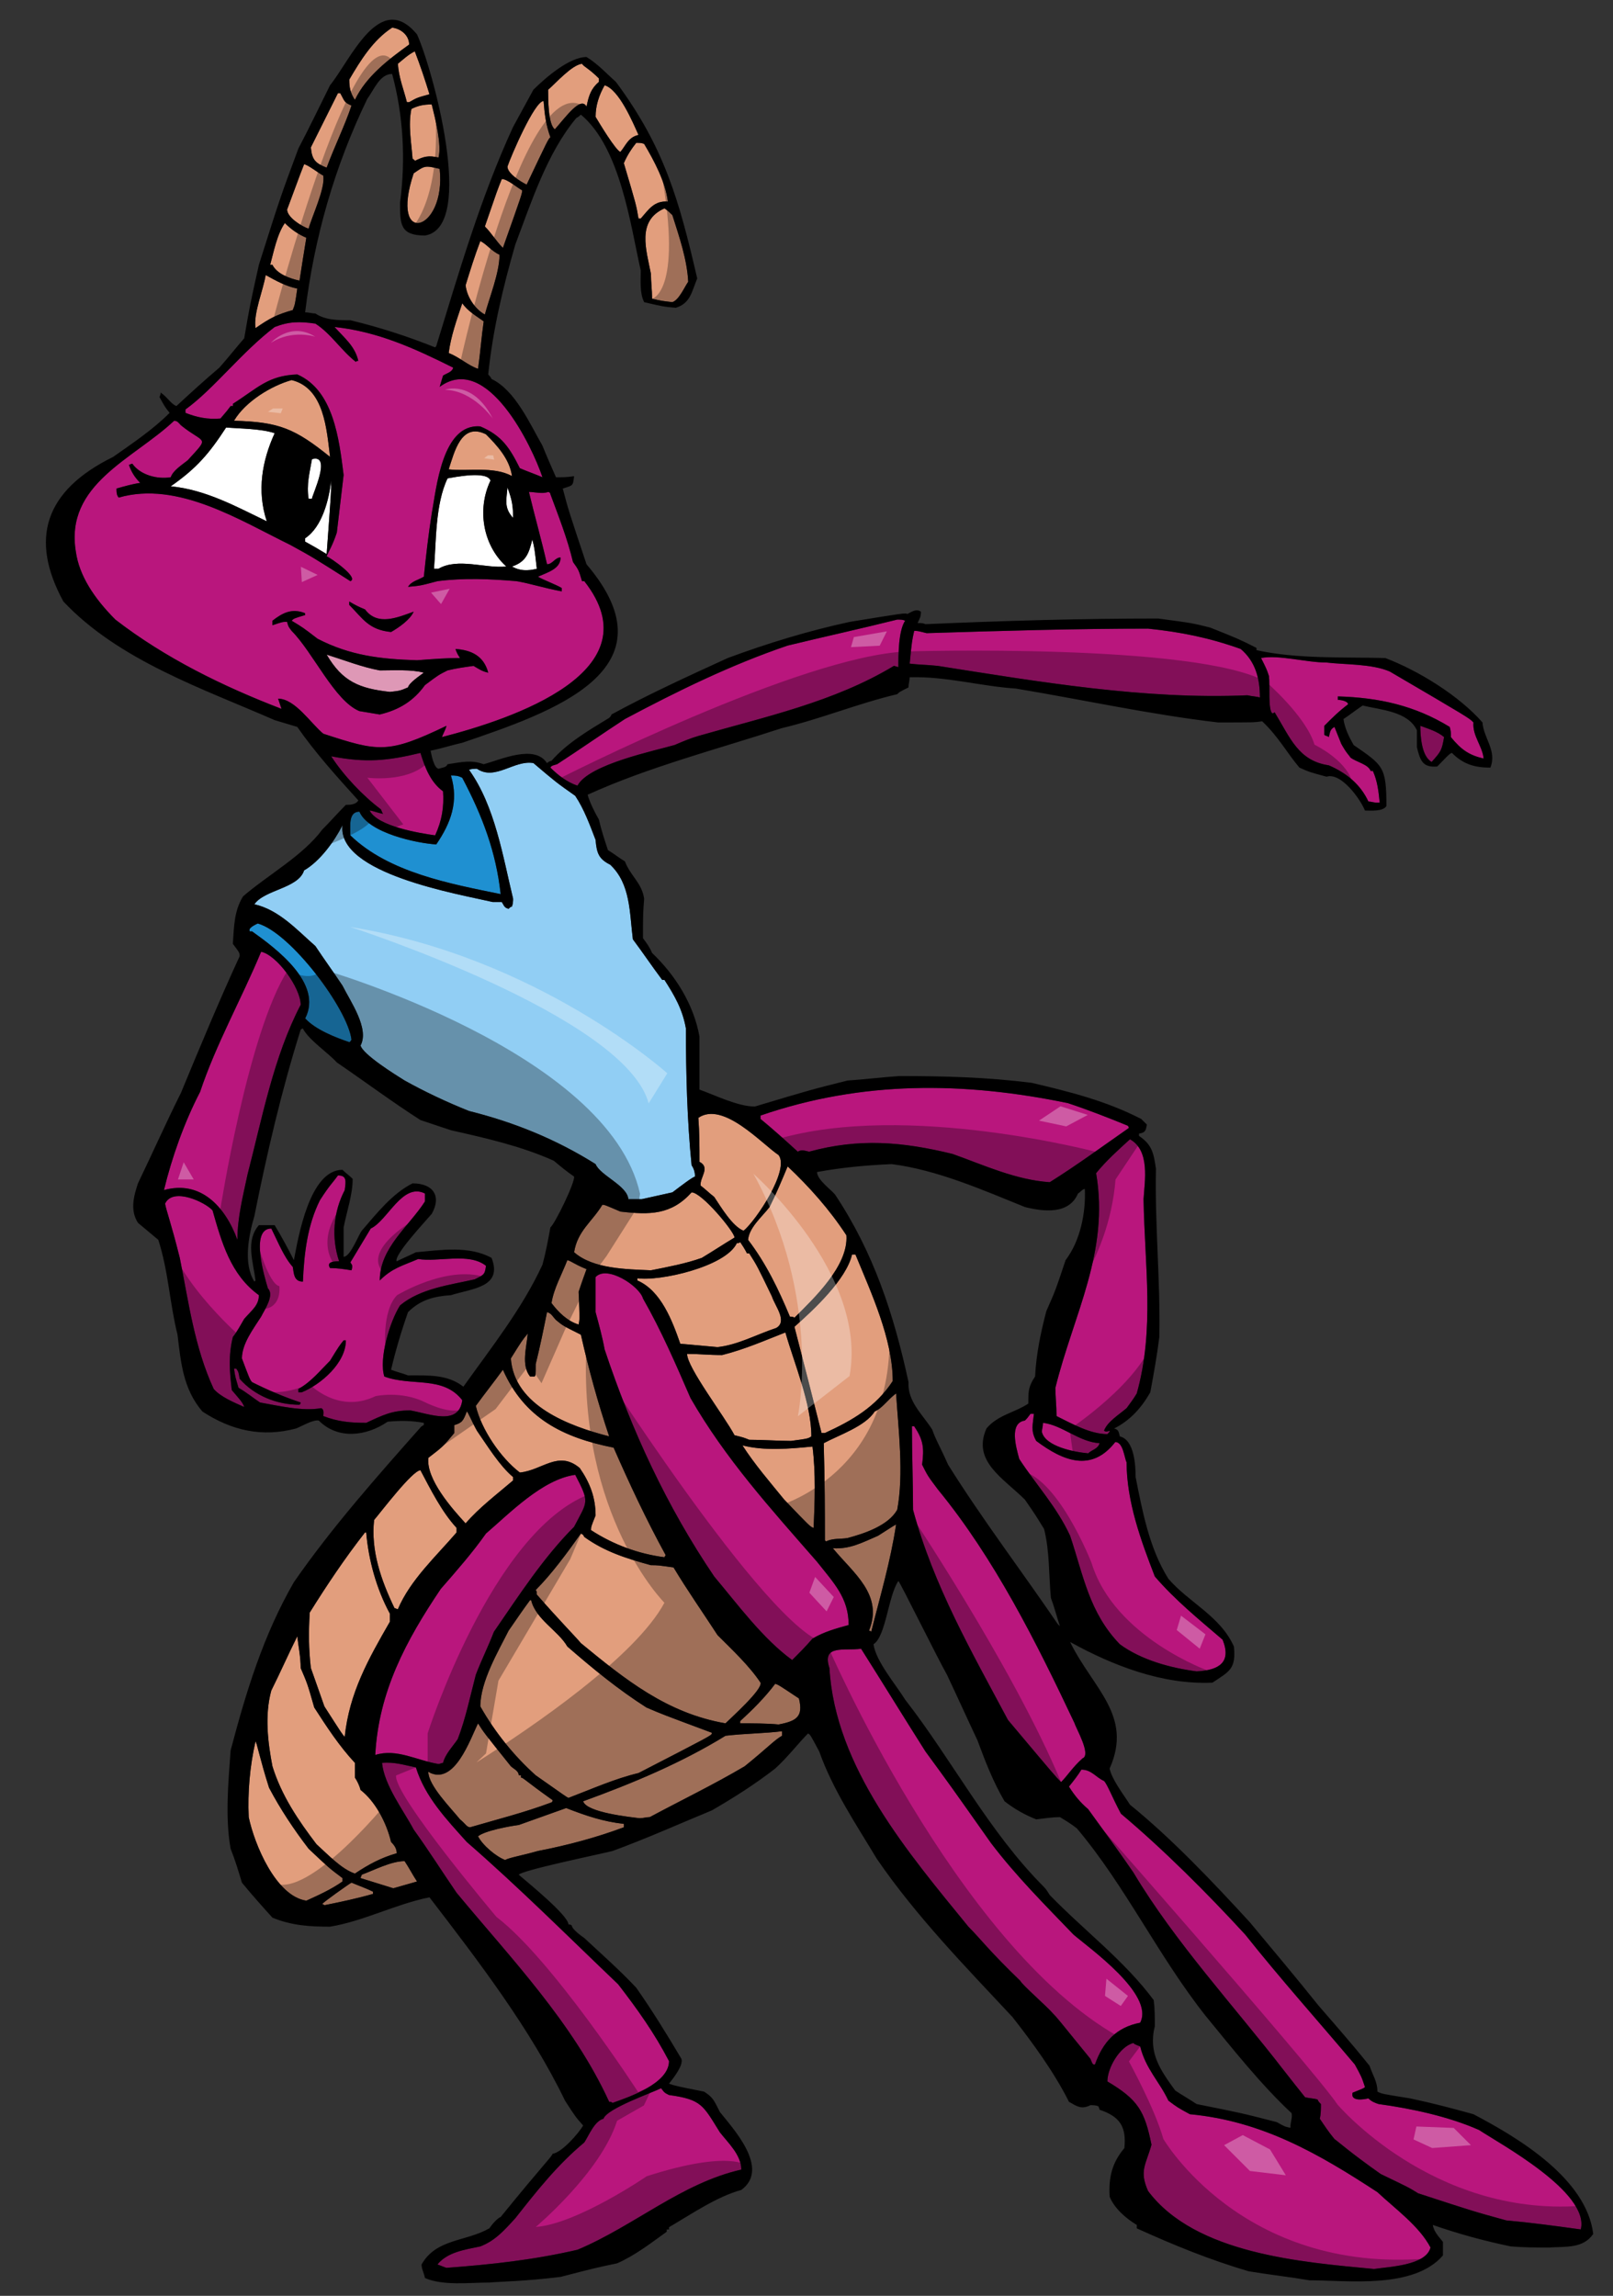 <?xml version="1.0" encoding="utf-8"?>
<!-- Generator: Adobe Illustrator 17.0.0, SVG Export Plug-In . SVG Version: 6.00 Build 0)  -->
<!DOCTYPE svg PUBLIC "-//W3C//DTD SVG 1.1//EN" "http://www.w3.org/Graphics/SVG/1.1/DTD/svg11.dtd">
<svg version="1.1" id="Layer_1" xmlns="http://www.w3.org/2000/svg" xmlns:xlink="http://www.w3.org/1999/xlink" x="0px" y="0px"
	 width="140.5px" height="200px" viewBox="0 0 140.5 200" style="enable-background:new 0 0 140.5 200;" xml:space="preserve">
<rect x="0" y="0" width="140.5" height="200" fill="#333333" stroke="none"/>
<path id="color5" style="fill:#DE98B6;" d="M36.917,58.601c-0.395,0.296-1.279,0.885-1.377,1.281
	c-0.69,0.294-0.69,0.294-1.575,0.393c-2.657-0.296-4.133-0.887-5.512-3.247c1.574,0.492,3.052,1.082,4.625,1.377
	C34.26,58.404,35.835,58.305,36.917,58.601z"/>
<path id="color4" style="fill:#1F90D1;" d="M37.999,73.561c1.279-1.87,1.971-3.738,1.279-6.002c0.395,0,0.591,0,0.986,0.196
	c1.771,3.347,2.951,6.496,3.345,10.136c-4.331-0.885-9.743-1.869-13.09-5.117c0-0.787-0.195-2.066,0.788-2.066
	C32.095,72.576,36.326,73.464,37.999,73.561z M22.45,80.449c-0.196,0.101-0.885,0.395-0.688,0.69c0,0,0.098,0,0.196,0
	c2.066,1.477,6.199,4.527,4.624,7.578c0.887,0.984,2.659,1.673,3.84,2.069c0.097,0,0.097-0.1,0.195-0.198
	C30.324,87.929,25.304,81.237,22.45,80.449z"/>
<path id="color3" style="fill:#91CEF4;" d="M42.921,78.58c0.295,0,0.591,0,0.788,0c0.195,0.294,0.195,0.492,0.591,0.591
	c0.097-0.099,0.197-0.197,0.296-0.197c0.096-0.295,0.096-0.492,0.096-0.688c-0.885-3.643-1.573-8.072-3.836-11.221
	c0.194-0.097,0.492-0.097,0.688-0.097c1.575,1.08,3.249-0.788,4.919-0.494c1.97,1.673,1.97,1.673,3.643,2.854
	c0.789,1.181,1.278,2.56,1.773,3.838c0.097,1.182,0.293,1.673,1.278,2.165c1.771,1.673,1.673,4.133,1.969,6.495
	c0.885,1.182,1.673,2.363,2.559,3.543c0.098,0,0.098,0,0.197,0c0.885,1.377,1.572,2.56,1.867,4.233c0,3.936,0.101,7.97,0.494,11.909
	c0.195,0.294,0.295,0.588,0.295,0.983c-0.295,0.1-1.181,0.786-1.968,1.378c-0.886,0.197-1.771,0.393-2.658,0.591
	c-0.393,0-0.688,0-1.18,0c-0.1-1.183-2.461-2.066-2.854-3.052c-3.446-2.164-7.086-3.643-11.022-4.625
	c-1.969-0.787-3.84-1.672-5.611-2.657c-0.787-0.491-3.642-2.264-3.838-3.052c0.787-1.475-0.887-3.837-1.574-5.214
	c-0.788-1.183-1.576-2.264-2.362-3.447c-1.574-1.377-3.149-3.148-5.313-3.641c0.884-1.278,3.837-1.377,4.33-2.951
	c1.378-0.787,2.656-2.559,3.346-3.936C29.339,76.119,39.97,77.89,42.921,78.58z"/>
<path id="color2" style="fill:#B9167D;" d="M32.686,152.885c0.296-5.512,2.659-9.939,5.708-14.467
	c1.376-1.576,2.757-3.151,3.937-4.824c2.066-1.77,4.921-4.724,7.774-5.116c1.278,2.459,1.083,2.261-0.098,4.528
	c-2.658,2.655-4.821,6.001-6.987,9.15c-0.491,1.279-1.085,2.458-1.574,3.739c-0.491,1.871-0.888,3.837-1.576,5.61
	c-0.394,0.59-1.08,1.279-1.278,2.066c-0.1,0-0.295,0.1-0.395,0.1C36.326,153.374,34.557,152.294,32.686,152.885z M95.771,125.722
	c-1.773-0.1-3.249-1.577-4.924-1.771c0,0.296-0.097,0.59-0.097,0.788c0.294,1.278,2.854,1.769,4.035,1.868
	C95.081,126.313,95.672,126.213,95.771,125.722z M125.786,64.211c-0.591-0.493-1.279-0.689-2.068-0.983
	c0,0.885,0.099,2.655,0.986,3.149C125.491,65.492,125.59,65.393,125.786,64.211z M109.844,57.322
	c0.492,0.983,0.492,0.983,0.688,1.576c0.098,0.787-0.098,2.952,0.296,3.246c0.099,0,0.196-0.098,0.196-0.098
	c1.377,2.263,2.067,4.23,4.723,4.625c1.576,0.688,2.756,1.673,3.445,3.151c0.197,0,0.493,0.097,0.688,0.097c0.1,0,0.198,0,0.297,0
	c-0.099-0.983-0.197-1.871-0.592-2.756c-0.1,0-0.1,0-0.196,0c-0.197-0.591-1.28-0.786-1.77-1.181
	c-0.1-0.198-0.297-0.294-0.789-1.181c-0.197-0.492-0.394-0.985-0.591-1.475c-0.393,0.196-0.393,0.49-0.493,0.885
	c-0.097-0.099-0.295-0.099-0.392-0.197c0-0.198,0-0.493,0-0.787c0.688-0.69,1.278-1.28,2.066-1.871c0-0.295-0.689-0.393-0.887-0.393
	c0-0.099,0-0.199,0-0.296c3.544,0.097,6.692,0.787,9.744,2.658c0.1,0.392,0.1,0.392,0.1,0.885c0.884,1.083,1.572,1.573,2.853,1.869
	c-0.099-1.083-0.985-1.968-0.887-3.149c-0.394-0.393-0.394-0.393-7.282-4.429c-1.576-0.69-3.937-0.591-5.512-0.787
	C113.779,57.716,111.417,57.027,109.844,57.322z M79.629,54.959c-0.195,0.887-0.195,0.887-0.392,2.854
	c0.786,0.099,1.573,0.099,2.46,0.198c8.758,1.377,18.008,2.953,26.964,2.559c0.395,0.099,0.788,0.099,1.084,0.196
	c0-1.672-0.396-3.147-1.673-4.23c-2.755-0.984-5.216-1.477-8.07-1.772c-6.396,0-12.893,0.195-19.289,0.394
	C79.926,54.959,79.926,54.959,79.629,54.959z M58.766,64.899c0.688-0.294,1.377-0.59,2.066-0.786
	c5.809-1.673,11.811-2.952,17.027-6.102c0.097,0,0.293,0.099,0.395,0.099c0-1.082,0-3.151,0.587-4.036
	c-0.195-0.099-0.392-0.099-0.688-0.099c-3.146,0.788-6.299,1.477-9.545,2.264c-4.923,1.673-9.547,3.938-14.172,6.397
	c-1.967,1.28-3.937,2.659-5.906,3.937c-0.293,0.099-0.491,0.099-0.588,0.296c0.688,0.689,1.476,1.279,2.36,1.575
	C51.285,66.572,57.094,65.393,58.766,64.899z M28.847,65.883c1.084,1.675,2.756,3.445,4.331,4.626c0.1,0.198,0.1,0.295,0.196,0.394
	c-0.49-0.099-0.983-0.296-1.181-0.296c0.69,1.38,4.329,1.969,5.709,2.167c0.589-1.279,0.783-2.461,0.688-3.838
	c-1.083-0.788-1.575-2.067-1.968-3.346C33.77,66.276,31.898,66.474,28.847,65.883z M15.167,36.654c0.296,0,0.397,0.197,0.592,0.394
	c2.067,1.673,2.559,0.887,0.589,3.052c-0.492,0.392-1.278,0.884-1.476,1.476c-1.18,0.196-2.657-0.197-3.346-1.182
	c-0.099,0-0.196,0.097-0.296,0.097c0.197,0.592,0.492,1.084,0.984,1.575c-0.688,0.099-1.377,0.298-2.066,0.493
	c0,0.295,0,0.589,0.196,0.787c5.118-1.478,10.53,1.969,14.959,4.133c1.969,1.083,1.969,1.083,5.216,3.149
	c0.788-0.294-1.771-2.066-2.066-2.165c0.199-0.49,0.493-0.884,0.886-2.066c0.198-1.672,0.395-3.345,0.592-5.018
	c-0.394-3.151-0.887-7.383-4.035-8.76c-2.561,0.099-3.445,1.182-5.611,2.559c0,0,0,0.099,0,0.196c-0.096,0-0.096,0-0.196,0
	c-0.295,0.397-0.295,0.397-0.884,1.084c-1.084,0.1-2.068-0.098-3.052-0.492c0-0.099,0-0.294,0-0.294
	c2.46-1.774,4.92-5.02,7.774-7.185c1.279-0.492,2.164-0.492,3.544-0.295c1.377,0.885,2.264,2.362,3.542,3.346
	c0-0.097,0.099-0.097,0.199-0.097c-0.296-1.282-1.184-1.969-2.068-2.954c3.741,0.392,6.987,1.87,10.332,3.543
	c-0.097,0.395-0.588,0.492-0.884,0.689c-0.1,0.294-0.197,0.687-0.295,0.983c4.135-3.05,8.07,5.215,8.955,7.875
	c-0.688-0.296-1.279-0.492-1.969-0.788c-0.886-1.772-1.573-2.854-3.444-3.641c-3.347-0.296-3.839,5.51-4.231,7.578
	c-0.296,1.871-0.493,3.64-0.689,5.512c-0.491,0.293-1.082,0.391-1.377,0.885c1.083-0.099,1.083-0.099,2.56-0.494
	c2.263-0.294,4.624-0.195,6.887,0c1.184,0.198,2.362,0.593,3.938,0.887c0-0.099,0-0.197,0-0.294
	c-0.493-0.296-1.576-0.691-2.067-0.984c0.886-0.396,1.97-0.689,1.97-1.675c-0.494,0-0.691,0.59-1.181,0.59
	c-0.493-2.166-1.084-4.231-1.576-6.298c0.492,0,1.181,0.197,1.673,0c0.099,0,0.198,0.099,0.198,0.197
	c0.688,1.87,1.476,3.839,1.966,5.905c0.494,0.689,0.494,0.689,0.788,1.672c0.099,0,0.198,0,0.198,0
	c6.2,7.875-6.298,12.007-12.402,13.583c0.1-0.295,0.298-0.592,0.396-0.983c-5.117,2.459-5.905,2.264-10.729,0.688
	c-1.081-0.887-2.461-3.051-3.936-3.051c0.099,0.296,0.198,0.59,0.296,0.886c-5.118-1.968-10.138-4.429-14.468-7.775
	c-1.868-1.869-3.148-3.837-3.443-5.903C5.62,42.166,11.624,40.001,15.167,36.654z M31.798,53.09
	c-0.49-0.197-0.883-0.393-1.375-0.688c0,0.098,0,0.196,0,0.295c1.18,1.181,1.672,2.165,3.641,2.361
	c0.689-0.392,1.672-1.083,1.969-1.772C34.654,53.779,32.884,54.567,31.798,53.09z M23.73,54.469
	c0.885-0.298,0.885-0.298,1.279-0.298c0.097,0.397,0.097,0.397,0.392,0.788c1.871,1.873,3.741,6.104,5.906,6.989
	c0.591,0.099,1.182,0.196,1.77,0.295c1.675-0.394,2.954-1.18,3.938-2.559c1.181-0.885,1.181-0.885,1.969-1.28
	c0.785-0.196,1.573-0.295,2.264-0.394c0.492,0.294,0.787,0.492,1.28,0.59c-0.395-1.477-1.479-1.968-2.855-2.066
	c0.097,0.296,0.196,0.492,0.395,0.787c-1.181,0-2.461,0.098-3.741,0.197c-3.148-0.099-5.807-0.395-8.661-1.871
	c-1.28-0.982-1.28-0.982-2.264-1.575c0.198-0.196,0.198-0.196,1.182-0.492c0-0.098,0-0.195-0.097-0.195
	c-1.085-0.396-1.871,0-2.756,0.688C23.73,54.17,23.73,54.37,23.73,54.469z M22.746,82.91c-1.674,4.034-3.939,8.07-5.314,12.204
	c-1.378,2.655-2.461,5.707-3.15,8.561c3.15-0.886,5.316,1.377,6.399,4.332c0-1.97,0.49-3.841,0.885-5.711
	c1.278-4.92,2.264-10.234,4.625-14.762C26.19,86.059,24.124,83.205,22.746,82.91z M14.38,104.855
	c0.098,0.593,0.492,1.576,1.28,4.726c0.786,3.936,1.277,7.772,2.952,11.415c0.592,0.689,1.771,1.181,2.658,1.575
	c-0.1-0.394-0.59-0.886-1.082-1.475c-0.199-1.676-0.296-3.052,0.096-4.629c0.396-0.489,0.69-1.081,0.986-1.572
	c0.688-0.787,1.278-1.181,1.278-2.069c-2.461-1.77-3.247-4.623-4.034-7.378C17.922,104.758,15.069,103.381,14.38,104.855z
	 M20.384,119.225c0.099,0,0.099,0,0.196,0c0.197,0.295,0.197,0.295,0.295,0.886c1.281,1.476,3.249,2.265,5.215,2.265
	c0.101-0.1,0.101-0.198,0.101-0.198c-1.476-0.491-2.855-1.08-4.231-1.771c-0.196-0.197-0.295-0.493-0.887-2.065
	c0-1.281,0.983-2.56,1.674-3.642c0.294-0.591,1.18-1.873,0.589-2.461c-0.295-0.984-1.572-5.216,0.297-5.216
	c0.59,1.181,1.083,2.461,1.87,3.348c0.098,0.588,0.098,1.277,0.883,1.277c0.101-2.461,0.396-4.919,1.479-7.087
	c0.885-1.378,1.082-1.475,1.572-2.163c0.788,0,0.691,0.49,0.591,1.278c-0.983,1.87-1.181,4.134-0.49,6.2
	c-0.295,0-1.182,0-0.788,0.59c0.59,0,1.278,0.099,1.869,0.197c0.101-0.393,0.101-0.393-0.099-0.69
	c0.591-0.983,1.182-1.965,1.774-2.95c1.476-0.691,2.754-4.035,4.722-3.052c0,0.196,0,0.394,0,0.69
	c-1.378,2.163-3.938,4.034-3.938,6.888c1.083-1.083,1.97-1.278,3.348-1.869c1.771,0.293,4.43-0.591,5.904,0.591
	c-0.097,0.786-0.196,0.786-0.982,1.179c-2.165,0.492-4.725,0.789-6.498,2.266c-0.885,1.376-1.868,4.626-1.375,6.198
	c2.36,0.888,5.116-0.098,6.79,2.065c-0.295,2.268-2.854,1.183-4.529,0.888c-1.574,0-2.361,0.394-3.837,1.084
	c-1.379,0-2.462-0.1-3.74-0.59c0-0.199,0.098-0.593-0.194-0.689c-1.579,0.294-3.644-0.196-5.316-0.494
	c-0.593-0.393-1.184-0.886-1.871-1.278C20.482,119.913,20.482,119.913,20.384,119.225z M30.128,116.767c-0.101,0-0.101,0-0.197,0
	c-0.394,0.49-0.394,0.49-1.182,1.771c-0.885,0.884-1.672,1.869-2.756,2.459c0,0.101,0,0.199,0,0.295c0.097,0,0.197,0,0.295,0
	C27.964,120.604,30.128,118.733,30.128,116.767z M91.439,102.987c2.363-1.476,4.626-3.151,6.89-4.724c0,0,0-0.098-0.099-0.198
	c-1.674-0.688-3.444-1.378-5.215-1.967c-9.055-1.87-17.912-1.969-26.77,1.083c0,0.099,0,0.196,0,0.295
	c1.082,0.885,2.167,1.871,3.248,2.854c0.295-0.196,0.59-0.097,0.985,0c4.328-1.181,8.068-0.885,12.496,0.197
	C85.731,101.512,88.486,102.79,91.439,102.987z M69.002,144.614c0.59-0.588,1.181-1.179,1.771-1.867
	c0.983-0.591,2.065-0.887,3.148-1.183c0-2.361-1.279-3.641-2.755-5.511c-4.036-4.625-7.972-8.956-11.024-14.269
	c-1.278-2.951-2.557-5.906-4.133-8.658c-0.295-1.087-3.149-2.955-4.132-1.872c0,0.984,0,1.969,0,3.051
	c0.293,1.082,0.591,2.163,0.787,3.248c2.359,7.085,5.411,13.681,9.544,19.781C64.276,139.795,66.441,142.747,69.002,144.614z
	 M50.894,186.641c-2.364,1.966-4.136,4.23-6.005,6.594c-0.984,1.083-1.771,1.969-3.051,2.461c-1.378,0.291-2.853,0.492-3.738,1.573
	c0.294,0.098,0.491,0.197,0.787,0.294c3.934-0.294,7.575-0.688,11.415-1.576c4.922-2.065,9.055-5.803,14.269-6.983
	c0-1.278-1.181-2.362-1.868-3.249c-1.476-2.363-1.575-2.854-4.43-3.248c-0.392-0.196-0.392-0.196-0.688-0.591
	c-0.788,0.395-4.725,1.771-5.021,2.657C51.778,184.77,51.285,186.049,50.894,186.641z M72.248,145.307
	c0.492,8.66,6.889,16.14,12.104,22.535c1.084,1.085,1.773,2.068,4.529,4.726c0.099,0.293,2.363,2.263,2.854,2.855
	c0.295,0.292,0.295,0.292,3.248,3.934c0.197,0.494,0.197,0.494,0.394,0.494c0.689-1.969,1.87-3.249,3.937-3.643
	c1.278-2.461-4.429-6.494-5.806-7.677c-2.462-2.559-5.021-5.117-7.185-7.972c-3.543-5.02-3.543-5.02-5.707-7.975
	c-1.871-2.949-3.742-6.001-5.609-8.953C73.528,143.829,71.561,143.238,72.248,145.307z M93.213,133.789
	c1.18,3.545,1.671,6.694,4.328,9.449c1.869,1.376,4.428,2.068,6.692,2.363c1.968-0.1,3.051-0.789,2.264-2.757
	c-2.066-1.771-4.133-3.445-5.906-5.511c-1.181-3.051-2.458-6.495-2.458-9.942c-0.197-0.39-0.296-1.77-0.985-1.77
	c-2.066,2.657-4.526,1.672-6.888-0.097c-0.494-0.888-0.297-1.381-0.199-2.364c-0.098,0-0.195,0-0.295,0
	c-0.293,0.395-0.293,0.395-0.49,0.59c-1.379,0.199-0.789,2.266-0.494,3.347C90.26,129.363,92.029,131.233,93.213,133.789z
	 M123.522,191.067c4.822,1.576,4.822,1.576,7.677,2.363c2.165,0.196,4.33,0.49,6.495,0.788c0.788-3.249-7.086-7.481-8.857-8.661
	c-2.655-1.181-5.904-1.872-8.758-2.263c-0.295-0.101-0.593-0.198-0.887-0.494c-0.394,0.1-1.572,0.296-1.378-0.491
	c0.984-0.395,0.984-0.395,1.083-0.491c-0.295-0.889-0.295-0.889-0.885-1.968c-3.15-3.739-6.497-7.48-9.548-11.319
	c-3.347-3.642-7.086-7.381-10.825-10.53c-0.786-1.476-1.182-2.559-1.475-2.854c-0.688-0.295-1.083-0.985-1.97-0.985
	c-0.295,0.493-0.688,0.985-1.083,1.478c0.494,0.786,0.984,1.376,1.675,1.968c1.279,1.772,2.658,3.641,3.937,5.512
	c3.642,6.101,8.759,11.612,13.089,17.222c1.081,1.378,1.081,1.378,1.869,2.363c0.395,0.097,0.788,0.097,1.084,0.196
	c0.098,0.196,0.098,0.196,0.295,0.395c0,0.391,0,0.885-0.1,1.277c0.396,0.59,0.787,1.182,1.28,1.773
	c0.295,0.197,1.38,1.18,4.034,3.049C122.736,190.576,122.736,190.576,123.522,191.067z M96.458,181.325
	c2.657,1.575,3.247,2.56,3.841,5.513c-0.494,1.768-1.084,2.263-0.297,4.033c4.133,5.512,13.483,6.201,19.683,6.792
	c1.278-0.197,4.527-0.297,4.919-1.871c-0.983-1.871-3.05-3.347-4.624-4.822c-5.118-3.347-10.038-6.199-16.338-6.79
	c-1.082-0.59-1.082-0.59-1.869-1.182c-0.787-1.673-1.969-2.755-2.461-4.724c-0.492-0.196-0.492-0.196-0.59-0.296
	C97.541,178.274,96.458,180.145,96.458,181.325z M93.605,150.129c-3.346-7.088-6.988-14.371-11.908-20.373
	c-0.887-1.181-0.887-1.181-1.377-2.163c0.195-1.479,0.098-2.166-0.691-3.347c-0.098,0-0.195,0-0.195,0
	c0,2.458,0.098,4.919,0.098,7.28c1.772,6.593,5.119,12.4,8.266,18.307c4.134,4.92,4.134,4.92,4.627,5.413
	c0.592-0.591,0.985-1.279,1.869-2.066C95.081,152.885,93.704,150.52,93.605,150.129z M98.133,122.671
	c0.293-0.396,0.59-0.789,0.885-1.279c1.573-5.61,0.688-11.121,0.592-16.928c0.096-1.576,0.589-4.231-1.184-5.216
	c-1.082,0.985-2.066,1.869-2.949,2.952c1.18,6.89-1.97,12.301-3.546,18.699c0,0.787,0.099,1.576,0.099,2.462
	c1.38,0.687,2.953,1.572,4.429,1.572c0.198-0.194,0.198-0.194,0.198-0.295c-0.297,0.101-0.297,0.101-0.492,0
	C96.458,123.851,97.444,123.261,98.133,122.671z M36.032,159.38c1.278,1.771,2.459,3.642,3.737,5.51
	c4.728,5.708,10.138,11.318,13.29,18.207c0.097,0,0.196,0,0.294,0.098c1.378-0.49,4.92-1.674,4.92-3.641
	c-1.281-2.46-2.756-4.527-4.43-6.693c-4.33-4.134-8.658-8.464-13.187-12.398c-1.771-1.97-3.642-3.936-4.431-6.495
	c-0.983-0.196-1.867-0.493-2.949-0.395C33.475,155.54,35.145,157.706,36.032,159.38z"/>
<path id="color1" style="fill:#E29E7D;" d="M64.77,107.219c-0.983-0.394-1.969-2.067-2.561-2.953
	c-0.391-0.295-0.786-0.688-1.179-0.984c-0.101-0.686,0.885-1.574-0.101-2.068c0-1.276,0-2.557-0.098-3.836
	c2.166-1.475,5.512,2.264,6.988,3.247C68.804,101.904,65.85,106.331,64.77,107.219z M58.669,136.547
	c-1.379-0.194-1.379-0.194-1.969-0.194c-2.166-0.595-4.035-1.184-5.807-2.463c-0.1-0.197-0.1-0.197-0.295-0.296
	c-1.182,1.673-2.56,3.543-3.938,4.922c0.097,0.098,0.097,0.196,0.097,0.393c2.069,2.362,3.347,3.641,3.841,4.233
	c3.837,3.149,7.478,6.102,12.597,6.987c0.489-0.493,3.246-2.952,3.05-3.545c-0.983-1.477-2.459-2.852-3.74-4.135
	C61.228,140.483,59.849,138.516,58.669,136.547z M62.014,151.013c0,0,0-0.097-0.099-0.097c-4.231-1.576-4.231-1.576-5.609-2.167
	c-2.462-1.572-4.625-3.347-6.889-5.313c-0.788-1.377-2.756-2.362-3.15-4.036H46.17c-0.591,0.789-1.184,1.674-1.87,2.659
	c-0.886,1.771-2.462,4.429-2.462,6.595c1.28,2.263,2.954,4.329,4.823,6.002c2.655,1.87,2.655,1.87,2.853,1.969
	c2.069-0.788,4.035-1.674,6.104-2.166C61.915,151.211,61.915,151.211,62.014,151.013z M48.038,157.016
	c0.098-0.098,0.098-0.098,0.098-0.197c-2.36-1.671-2.557-1.966-2.755-1.966c0-0.1,0-0.197,0-0.197c-0.099,0-0.099,0-0.195,0
	c0-0.394-0.494-0.591-0.688-0.788c-2.363-2.951-2.363-2.951-2.858-3.738c-0.685,1.377-2.066,5.511-4.329,4.23
	c0,1.181,1.968,3.149,2.757,4.133c0.49,0.395,0.59,0.69,0.887,0.69C43.314,158.492,45.676,157.902,48.038,157.016z M46.17,119.913
	c-0.789-0.984-0.297-2.56-0.198-3.739c-0.491,0.593-0.491,0.593-1.475,2.167c0.295,4.134,5.116,5.905,8.563,6.788
	c-0.987-2.952-1.774-5.806-2.461-8.856c-1.577-0.788-1.577-0.788-2.167-1.279c-0.296-0.294-0.393-0.59-0.785-0.688
	c-0.298,1.476-0.591,2.952-0.985,4.528c0,0.982,0,0.982-0.099,1.08C46.462,119.913,46.267,119.913,46.17,119.913z M53.451,126.113
	c-4.43-0.886-7.775-2.558-9.645-6.79c-0.787,1.083-1.573,2.068-2.361,3.151c0.489,2.065,2.164,4.527,3.837,5.805
	c1.969-0.197,3.347-1.967,5.217-0.393c0.884,1.278,1.379,2.558,1.379,4.133c-0.395,0.986-0.395,0.986-0.395,1.279
	c1.968,1.278,4.134,2.066,6.398,2.362c0-0.098,0.097-0.098,0.097-0.197C56.306,132.412,54.829,129.263,53.451,126.113z
	 M59.257,117.06c1.082,0.098,2.166,0.197,3.248,0.294c1.771-0.196,3.345-1.081,5.118-1.672c0.984-0.591-0.098-1.869-0.393-2.755
	c-1.28-2.656-1.28-2.656-1.969-3.74c-0.101,0-0.101,0-0.196,0c-0.198-0.394-0.395-0.689-0.592-0.983
	c-0.1,0.099-0.197,0.099-0.295,0.099c-0.983,2.068-6.791,3.346-8.661,3.05c0,0.098,0,0.197,0,0.197
	C57.586,112.435,58.569,115.091,59.257,117.06z M39.573,124.145c0,0.197,0,0.493,0,0.691c-0.982,1.181-0.982,1.181-2.263,2.166
	c-0.197,1.868,2.067,4.427,3.247,5.708c1.183-1.379,2.757-2.562,4.134-3.742c0-0.098,0-0.195,0-0.296
	c-1.18-0.982-2.261-2.756-3.148-4.034c-0.493-0.887-0.789-1.673-0.886-1.673C40.362,123.751,40.265,123.95,39.573,124.145z
	 M51.09,110.564c-1.183-0.49-1.28-0.688-1.673-0.786c-0.492,1.278-1.181,2.46-1.379,3.738c0.591,0.788,1.379,1.574,2.363,1.87
	c0.098-0.491,0.098-0.491,0-2.852C50.794,111.352,50.99,110.859,51.09,110.564z M52.469,104.956
	c-0.886,1.476-2.167,2.263-2.462,4.133c1.674,1.476,4.625,1.476,6.693,1.574c1.476-0.293,3.048-0.589,4.428-1.082
	c0.984-0.592,1.87-1.182,2.854-1.771c0-0.493-2.854-3.937-3.739-3.937c-1.772,1.969-3.642,1.969-6.201,1.673
	C52.665,104.956,52.665,104.956,52.469,104.956z M71.953,134.283c0.592-0.295,1.279-0.196,1.867-0.295
	c1.479-0.395,3.547-1.083,4.332-2.462c0.592-3.146,0.102-6.986-0.098-10.135c-0.688,0.49-1.182,1.279-1.869,1.573
	c-0.789,1.281-3.149,2.066-4.429,2.757c0,1.181,0.097,1.968,0.097,8.463L71.953,134.283z M71.561,124.836c0.097,0,0.196,0,0.293,0
	c2.362-1.085,4.431-2.265,5.906-4.527c0-3.642-1.871-7.677-3.248-11.023c-0.098,0-0.195,0-0.296,0
	c-0.492,2.164-3.344,4.823-5.018,6.299C69.984,118.632,70.773,121.686,71.561,124.836z M63.981,125.031
	c0.788,0.196,0.788,0.196,1.28,0.396c1.278,0,2.462,0.099,3.64,0.099c1.478-0.198,1.478-0.198,1.772-0.396
	c0-2.854-1.476-6.296-2.262-9.053c-1.771,0.69-3.545,1.476-5.514,1.969c-1.18,0-1.969-0.1-3.05-0.1
	C59.849,119.128,63.095,123.36,63.981,125.031z M70.872,133.102c0.098-2.363,0.194-4.722-0.099-7.085
	c-2.067,0.196-4.133,0.392-6.103-0.101c1.081,1.677,2.361,3.152,3.643,4.726C70.577,133.006,70.577,133.006,70.872,133.102z
	 M73.724,107.611c-1.476-2.264-3.245-4.23-5.116-6.002c-0.491,1.181-0.984,2.361-1.575,3.542c-0.688,0.887-1.771,1.772-1.871,2.856
	c1.575,2.066,2.659,4.329,3.643,6.691c0.098,0,0.297,0,0.394,0.097C70.872,113.126,73.922,110.271,73.724,107.611z M72.545,134.873
	c1.771,2.166,4.429,4.035,3.148,7.186c0.098,0,0.098,0,0.195,0.098c0.787-3.149,1.674-6.103,2.166-9.349
	c-0.195,0.098-0.195,0.098-1.574,0.981C75.104,134.382,74.021,134.973,72.545,134.873z M36.032,15.102
	c-2.166,6.495,2.854,5.117,2.264-0.393C37.016,14.414,37.016,14.414,36.032,15.102z M38.196,13.724
	c0.295-1.083-0.294-3.445-0.59-4.626c-0.689,0-1.181,0.099-1.771,0.394c-0.295,1.377,0,2.952,0.101,4.331
	c0.097,0.099,0.194,0.099,0.194,0.195C36.917,13.626,37.311,13.526,38.196,13.724z M28.453,14.609
	c0.689-1.869,1.574-3.641,2.165-5.412c-0.688-0.295-0.591-0.394-0.984-1.083c0,0-0.097,0-0.197,0
	c-0.784,1.575-1.572,3.148-2.359,4.725C27.173,13.922,27.47,14.216,28.453,14.609z M30.423,6.932c0,0.69,0.097,1.182,0.492,1.772
	c0.983-2.066,2.951-3.541,4.723-4.822c0-0.786-0.688-1.376-1.477-1.476C32.489,3.489,31.406,5.26,30.423,6.932z M36.13,4.472
	c-0.59,0.295-0.985,0.69-1.476,1.083c0.099,1.28,0.49,2.165,0.788,3.347c0.098,0,0.195,0,0.195,0
	c0.688-0.393,0.688-0.393,1.772-0.689C37.016,6.932,36.623,5.752,36.13,4.472z M25.896,25.14c-0.983-0.195-1.87-0.689-2.756-1.181
	c-0.197,1.278-1.084,3.346-0.886,4.626c1.278-0.887,1.87-1.183,3.248-1.575C25.697,26.518,25.697,26.518,25.896,25.14z
	 M47.743,7.819c0,0.787,0,3.051,0.59,3.443c0.885-0.983,2.266-2.951,2.757-1.967c0.195-0.984,0.394-1.575,1.081-2.165
	c0-0.099,0-0.198,0-0.294c-0.886-0.886-1.277-0.985-1.476-1.28C49.81,5.654,48.432,7.229,47.743,7.819z M42.233,19.728
	c0.587,0.589,0.982,1.279,1.573,1.869c1.674-4.724,1.674-4.724,1.674-5.019c-0.396-0.197-1.278-0.985-1.771-0.985
	C43.314,16.578,43.314,16.578,42.233,19.728z M45.873,16.086c1.87-3.936,1.87-3.936,2.068-4.134
	c-0.394-1.082-0.496-1.968-0.593-3.149c-0.786,0-2.851,4.822-3.146,5.708C44.202,15.102,45.282,15.79,45.873,16.086z M42.233,27.403
	c0.392-1.476,1.278-3.642,1.278-5.216c-0.691-0.294-1.182-0.984-1.674-1.181c-0.49,1.28-0.884,2.56-1.28,3.839
	C40.657,25.83,41.348,26.913,42.233,27.403z M55.419,12.444c-0.395,0.492-0.787,1.083-1.08,1.773c1.08,3.641,1.08,3.641,1.278,4.822
	c0.098,0,0.197,0,0.197,0c0.688-0.787,1.178-1.575,2.361-1.476c-0.198-1.673-1.184-3.544-2.064-5.02
	C55.911,12.444,55.715,12.444,55.419,12.444z M40.265,26.421c-0.495,1.475-0.986,2.854-1.183,4.33
	c0.985,0.392,1.672,1.081,2.558,1.377c0.198-1.377,0.295-2.756,0.494-4.133C41.445,27.502,40.754,27.109,40.265,26.421z
	 M26.09,24.451c0.198-1.28,0.396-2.558,0.593-3.74c-0.689-0.295-1.281-0.689-1.871-1.28c-0.688,0.985-0.982,2.56-1.279,3.641
	c0.1,0,0.198,0,0.198,0C24.124,23.86,25.205,24.255,26.09,24.451z M56.7,23.86c0,0.688,0.098,1.377,0.098,2.165
	c0.886,0.197,0.886,0.197,1.771,0.296c0.59-0.197,1.083-1.377,1.378-1.774c-0.099-1.966-0.788-3.934-1.378-5.805
	c-0.198-0.197-0.394-0.395-0.688-0.59C55.419,19.234,56.306,21.794,56.7,23.86z M26.881,19.925c0.292-1.084,1.475-3.544,1.277-4.626
	c-0.392-0.197-1.377-0.984-1.672-0.984c-0.198,0.492-0.198,0.492-1.476,3.937C25.01,18.94,26.288,19.728,26.881,19.925z
	 M52.665,7.426c-0.494,0.885-0.787,1.771-0.787,2.754c0.293,0.494,1.771,2.954,2.163,3.051c0.493-0.59,0.69-1.279,1.576-1.475
	C55.125,10.674,53.941,7.819,52.665,7.426z M20.384,36.654c3.936,0.1,5.313,0.689,8.365,3.148c-0.296-2.36-0.493-6.001-3.348-6.692
	C23.632,33.606,21.368,34.982,20.384,36.654z M39.082,40.887c1.575,0.197,3.938-0.296,5.514,0.59
	c-0.199-1.477-1.281-2.659-2.266-3.643C40.165,36.754,39.573,39.412,39.082,40.887z M55.715,158.395
	c0.295,0,0.591-0.098,0.886-0.098c2.756-1.479,5.608-2.855,8.267-4.43c2.068-1.673,2.56-2.262,3.249-2.656c0-0.198,0-0.295,0-0.394
	c-1.576,0.195-3.249,0.195-4.921,0.394c-3.839,2.361-8.07,4.133-12.401,5.707C51.09,157.902,54.927,158.297,55.715,158.395z
	 M67.82,150.227c1.575-0.297,2.164-0.689,1.771-2.266c-1.771-1.181-1.771-1.181-2.066-1.279c-0.885,1.182-1.969,2.263-3.052,3.248
	c0,0.099,0,0.099,0,0.198C65.557,150.129,66.736,150.129,67.82,150.227z M44.004,162.035c0.296-0.196,1.477-0.392,2.854-0.787
	c2.56-0.492,5.117-1.181,7.482-2.065c0-0.199,0-0.199,0-0.296c-1.774-0.196-3.249-0.688-5.023-1.378
	c-1.375,0.492-2.754,0.983-4.131,1.475c-0.789,0.101-2.952,0.495-3.546,0.985C42.035,160.756,43.216,161.742,44.004,162.035z
	 M33.965,140.58c-1.182-2.162-1.87-4.723-2.066-7.083h-0.101c-1.771,2.261-3.345,4.622-4.82,6.986
	c-0.097,1.673-0.097,3.148,0.1,4.823c0.393,1.081,0.787,2.262,1.179,3.347c1.576,2.457,1.576,2.457,1.771,2.654
	c0.396-3.836,2.067-6.79,3.938-10.037C33.965,140.977,33.965,140.779,33.965,140.58z M27.372,148.749
	c-0.591-2.066-0.591-2.066-1.182-3.442c0-0.983-0.197-1.871-0.295-2.758c-0.789,1.576-1.476,3.149-2.264,4.726
	c-0.592,2.165-0.297,4.526,0.099,6.593c0.787,2.559,2.263,4.725,3.836,6.791c0.985,0.886,2.167,2.165,3.349,2.559
	c1.18-0.787,2.263-1.378,3.642-1.77c0-0.396-0.197-0.69-0.493-0.984c-0.393-1.673-1.378-3.544-2.657-4.529
	c-0.099-0.393-0.296-0.785-0.491-1.08c0-0.493,0-0.886,0-1.28C29.537,152.096,28.453,150.423,27.372,148.749z M23.435,155.738
	c-0.787-2.461-1.085-4.034-1.182-4.034c-0.491,2.163-0.689,4.428-0.59,6.593c0.492,2.361,2.361,6.889,5.018,7.281
	c1.084-0.491,2.164-0.982,3.149-1.671c0-0.197,0-0.296,0-0.296c-1.18-0.887-1.18-0.887-2.951-2.561
	C25.6,159.38,24.42,157.607,23.435,155.738z M39.77,133.102c-1.278-1.379-2.262-3.346-3.146-5.02c-0.688,0-3.445,3.641-4.037,4.33
	c-0.292,2.659,0.592,5.218,1.774,7.677c0.098,0,0.197,0.1,0.295,0.1c1.081-2.559,3.345-4.625,5.115-6.691
	C39.77,133.299,39.77,133.2,39.77,133.102z M31.406,163.611c0.984,0.296,1.871,0.589,2.854,0.886
	c0.689-0.197,1.378-0.396,2.066-0.59c-0.391-0.592-0.688-1.183-1.082-1.773c-1.181,0-2.658,0.787-3.739,1.182
	C31.505,163.414,31.406,163.512,31.406,163.611z M28.062,165.875c0.097,0,0.194,0.098,0.194,0.098
	c1.478-0.298,2.854-0.59,4.233-0.985c0-0.098,0-0.098,0-0.194c-0.591-0.296-1.182-0.493-1.871-0.788
	C30.423,164.102,28.062,165.776,28.062,165.875z"/>
<path id="fill" style="fill:#FFFFFF;" d="M38.196,49.548c-0.097,0-0.197,0-0.393,0c0.195-2.362,0.099-5.61,1.181-7.875
	c0.589-0.097,3.446-0.689,3.739,0.196c-1.181,2.463-0.688,5.61,1.377,7.482C42.33,49.548,39.869,48.563,38.196,49.548z
	 M26.881,43.445c0.097,0,0.196,0,0.292,0c0-0.296,1.773-3.937,0-3.444C26.978,41.182,26.683,42.166,26.881,43.445z M28.847,41.869
	c-0.194,1.675-0.785,4.037-2.264,5.021c0,0.097,0,0.196,0,0.295c0.887,0.492,0.887,0.492,1.87,1.083
	C28.847,42.855,28.847,42.855,28.847,41.869z M44.691,45.119c0-1.084-0.096-1.575-0.489-2.657
	C44.101,43.643,43.904,44.231,44.691,45.119z M23.239,45.414c-0.889-2.658-0.396-5.313,0.687-7.675
	c-1.18-0.396-2.951-0.396-4.232-0.493c-1.475,2.262-2.558,3.542-4.821,5.119C17.922,42.657,20.58,44.134,23.239,45.414z
	 M44.596,49.351c0.687,0.393,1.376,0.393,2.162,0.197c-0.195-1.773-0.195-1.773-0.392-2.561
	C46.07,48.268,45.775,48.957,44.596,49.351z"/>
<path id="outline" d="M5.523,52.402c4.821,5.117,12.104,7.577,18.402,10.332c0.689,0.197,1.279,0.395,1.97,0.592
	c1.574,2.263,3.443,4.331,5.315,6.397c-0.199,0.392-0.788,0.392-1.083,0.392c-0.691,0.69-1.379,1.476-2.066,2.166
	c-1.677,2.263-4.727,3.938-6.891,5.806c-0.787,1.279-0.787,2.658-0.887,4.134c0.591,0.788,0.591,0.788,0.591,1.082
	c-1.77,3.84-3.443,7.872-5.116,11.908c-1.281,2.558-2.461,5.218-3.74,7.874c-0.395,1.18-0.689,2.362,0,3.443
	c0.591,0.493,1.181,0.983,1.77,1.479c0.887,2.753,0.986,5.509,1.674,8.265c0.296,2.461,0.492,4.724,2.165,6.692
	c2.561,1.673,5.216,2.263,8.17,1.476c0.49-0.194,1.475-0.787,1.969-0.689c1.67,1.676,4.132,1.378,6.003,0.1
	c1.08-0.1,2.065-0.1,3.147,0.1c0,0,0,0.097,0,0.194c-0.096,0-0.096,0.102-0.197,0.102c-3.836,4.329-7.773,8.76-11.12,13.581
	c-2.657,4.622-4.135,9.447-5.512,14.662c-0.195,2.757-0.49,5.808,0,8.561c0.395,0.985,0.689,1.972,0.984,2.955
	c0.887,1.082,1.771,2.068,2.658,3.051c1.671,0.688,3.247,0.786,5.019,0.786c2.952-0.49,5.708-1.967,8.661-2.558
	c4.229,5.51,8.76,11.413,11.808,17.714c0.887,1.379,0.887,1.379,1.576,2.164c-0.392,0.689-1.869,2.363-2.658,2.461
	c-0.098,0.296-0.69,0.789-4.526,5.51c-0.295,0.102-0.789,0.69-0.984,0.987c-2.067,1.18-4.626,0.885-5.905,3.148
	c0,0.395,0.197,0.689,0.296,1.181c1.575,0.689,3.84,0.395,5.609,0.395c1.084-0.098,2.954-0.098,6.202-0.493
	c3.051-0.788,3.051-0.788,4.919-1.18c1.576-0.689,2.954-1.771,4.33-2.756c0-0.098,0-0.098,0-0.196c0.1,0,0.1,0,0.197,0
	c0-0.099,0-0.099,0-0.198c1.869-1.082,4.134-2.656,6.298-3.245c2.56-1.872-0.785-5.414-1.868-6.794
	c-0.494-0.983-0.591-1.277-1.379-1.771c-2.46-0.491-2.46-0.491-3.051-0.69c0.296-0.391,1.28-1.572,1.083-2.164
	c-1.28-2.165-2.558-4.231-3.938-6.2c-1.478-1.573-3.051-2.952-4.525-4.329c-0.295-0.198-1.084-0.788-1.084-1.084
	c-0.097-0.097-0.196-0.097-0.296-0.097c0-0.788-3.641-3.739-4.328-4.331c0.295-0.395,6.985-1.771,8.168-2.067
	c2.952-1.081,5.806-2.361,8.66-3.542c1.869-1.082,3.738-2.264,5.512-3.642c1.082-0.983,2.066-2.264,2.854-3.052
	c0.198,0.098,0.198,0.098,0.983,1.572c1.183,3.348,3.247,6.398,5.019,9.354c3.445,5.019,7.678,9.348,11.813,13.776
	c1.77,2.264,3.641,4.824,4.918,7.382c0.691,0.395,1.083,0.689,1.871,0.294c0.197,0,0.494,0,0.689,0.101c0,0,0.1,0.194,0.1,0.294
	c1.77,0.592,2.361,1.477,2.164,3.347c-1.082,1.28-1.379,2.56-1.279,4.232c0.393,0.985,1.378,1.87,2.361,2.459
	c0,0.098,0,0.197,0,0.297c3.248,1.477,6.397,2.755,9.744,3.74c1.771,0.293,3.542,0.49,5.313,0.788c3.347,0,9.055,0.785,11.612-2.167
	c0-0.395,0-0.786,0-1.182c-0.392-0.491-0.787-0.885-0.886-1.477c2.265,0.788,4.43,1.38,6.791,1.872
	c1.183,0.097,2.264,0.097,3.348,0.097c1.475-0.097,2.95,0.099,3.837-1.181c-0.591-4.821-6.495-8.365-10.433-10.432
	c-1.771-0.494-3.641-0.985-5.512-1.379c-2.46-0.393-2.46-0.393-2.853-0.591c0-0.885-0.395-1.377-0.689-2.262
	c-0.196-0.197-0.394-0.592-4.429-5.217c-1.97-2.461-4.034-4.922-6.002-7.283c-3.25-3.541-6.793-7.281-10.435-10.234
	c-0.49-0.788-1.572-2.166-1.77-3.149c2.066-4.625-1.477-6.987-3.443-11.023c3.739,2.066,8.067,3.74,12.397,3.543
	c1.478-0.982,2.068-1.182,1.871-3.148c-1.181-2.656-3.936-3.838-5.708-5.904c-1.672-2.658-2.265-5.907-2.854-8.859
	c0-0.982-0.1-3.245-1.379-3.543c-0.097-0.391-0.097-0.589-0.492-0.688c1.377-0.689,2.361-1.77,3.149-3.149
	c0.296-1.573,0.591-3.246,0.788-4.823c0.098-4.919-0.396-9.739-0.295-14.662c-0.197-1.279-0.296-2.068-1.477-2.855
	c0-0.098,0-0.195,0-0.195c0.59-0.1,0.59-0.296,0.689-0.787c-0.199-0.199-0.295-0.297-0.494-0.493
	c-3.051-1.573-6.197-2.361-9.545-3.149c-3.938-0.492-7.579-0.589-11.515-0.589c-1.478,0.097-3.052,0.293-4.53,0.392
	c-3.146,0.788-3.146,0.788-8.068,2.263c-1.476,0-3.443-0.985-4.822-1.476c0-1.476,0-3.052,0-4.626
	c-0.492-2.756-2.065-5.314-4.132-7.282c-0.197-0.494-0.492-0.885-0.788-1.28c0-2.067,0-2.067,0.102-3.443
	c-0.2-1.379-1.185-1.968-1.676-3.248c-0.494-0.296-0.984-0.689-1.478-0.984c-0.293-0.887-0.59-1.773-0.787-2.659
	c-0.393-0.688-0.788-1.476-0.983-2.164c5.413-2.46,11.22-3.936,16.929-5.806c3.346-0.788,6.69-2.166,10.036-2.953
	c0.198-0.196,0.198-0.196,0.984-0.589c0-0.296,0.101-0.592,0.101-0.885c3.149-0.099,6.198,0.786,9.249,0.982
	c5.906,0.985,11.712,2.264,17.617,2.953c3.149,0,3.149,0,3.839-0.1c1.377,1.281,2.165,2.758,3.248,4.037
	c0.885,0.392,0.885,0.392,2.36,0.788c1.28-0.396,2.952,1.967,3.347,2.95c0.492,0,1.574,0.1,1.869-0.393
	c0-3.443-0.295-3.543-2.855-5.315c-0.391-0.688-0.785-1.475-0.885-2.263c0.594-0.393,1.083-0.787,1.674-1.181
	c1.574,0.394,3.937,0.493,4.723,2.165c0,0.493,0,0.985,0,1.478c0.295,1.179,0.495,1.771,1.772,1.673
	c0.591-0.591,1.084-1.181,1.28-1.181c0.985,0.983,1.97,1.279,3.347,1.279c0.589-1.476-0.591-2.56-0.689-3.937
	c-2.066-2.362-5.61-4.527-8.463-5.61c-3.644-0.099-7.678,0.098-11.221-0.688c0-0.098,0-0.098,0-0.197
	c-1.573-0.788-1.573-0.788-4.034-1.77c-1.575-0.394-1.575-0.394-4.527-0.788c-6.792,0-13.483,0.196-20.272,0.492
	c-0.197-0.099-0.394-0.099-0.689-0.099c0.195-0.394,0.296-0.591,0.296-0.985c-0.396-0.296-0.788,0-1.183,0.197
	c-0.198-0.097-0.198-0.097-5.019,0.687c-3.642,0.788-7.185,1.873-10.63,3.151c-3.443,1.576-6.888,3.149-10.135,4.921
	c0,0.099-0.1,0.197-0.196,0.295c-1.774,1.081-3.643,2.166-5.021,3.738c-0.097,0-0.295,0.101-0.392,0.198
	c-1.084-1.673-4.037-0.294-5.513,0.098c-1.084-0.393-1.869-0.195-3.149,0c-0.098,0.296-0.493,0.296-0.788,0.396
	c-0.393-0.099-0.59-1.085-0.688-1.575c0.983-0.198,1.87-0.494,2.757-0.689c7.774-2.658,18.699-6.3,10.825-15.551
	c-1.576-4.724-1.576-4.724-2.068-6.593c0.886-0.296,0.886-0.195,0.985-1.083c-0.59,0.099-1.082,0.099-1.575,0.099
	c-0.393-0.887-0.785-1.774-1.181-2.758c-1.081-1.868-2.362-4.822-4.431-5.806c-0.097-0.196-0.195-0.294-0.292-0.394
	c0.393-3.838,1.278-7.578,2.36-11.318c1.378-3.641,2.758-7.971,5.315-11.023c0.197-0.099,0.295-0.196,0.394-0.295
	c3.442,2.855,4.328,9.644,5.216,13.582c0,0.885-0.1,1.968,0.297,2.756c1.67,0.391,1.67,0.391,2.753,0.49
	c1.278-0.391,1.378-1.377,1.871-2.557c-1.576-6.792-2.854-11.416-7.086-17.125c-0.789-0.689-1.577-1.575-2.56-2.165
	c-1.477,0-3.543,1.773-4.628,2.854c-0.589,1.083-1.18,2.165-1.771,3.248c-2.854,6.2-4.722,12.694-6.692,19.091l-0.097,0.101
	c-2.46-0.984-4.921-1.772-7.383-2.363c-1.083,0-2.164,0-3.05-0.59c-0.297,0-0.589-0.099-0.887-0.099
	c0.789-6.496,2.56-12.696,5.416-18.601c0.587-0.787,1.079-2.165,2.162-2.165c0.983,3.643,1.184,7.481,0.689,11.221
	c0,1.869,0,2.854,2.166,2.854c4.527-0.689,0.591-14.763-0.689-17.519C33.078-0.94,30.52,5.26,28.749,7.426
	c-0.885,1.771-1.771,3.641-2.756,5.51c-1.573,4.233-1.573,4.233-3.444,10.137c-0.786,3.543-0.786,3.543-1.278,6.398
	c-0.69,0.788-1.378,1.671-2.165,2.558c-1.279,1.082-2.463,2.165-3.741,3.345c-0.492-0.196-0.787-0.786-1.377-1.18
	c0,0.099,0,0.198-0.099,0.394c0.491,0.886,0.491,0.886,0.887,1.378c-1.477,1.477-3.249,2.658-4.921,3.837
	C3.851,42.756,2.57,46.987,5.523,52.402z M123.718,63.228c0.789,0.294,1.478,0.49,2.068,0.983c-0.196,1.182-0.295,1.281-1.082,2.166
	C123.816,65.883,123.718,64.113,123.718,63.228z M109.844,57.322c1.573-0.295,3.936,0.394,5.707,0.394
	c1.575,0.196,3.936,0.097,5.512,0.787c6.889,4.035,6.889,4.035,7.282,4.429c-0.099,1.181,0.788,2.066,0.887,3.149
	c-1.28-0.296-1.969-0.786-2.853-1.869c0-0.493,0-0.493-0.1-0.885c-3.052-1.872-6.2-2.561-9.744-2.658c0,0.097,0,0.197,0,0.296
	c0.197,0,0.887,0.099,0.887,0.393c-0.788,0.59-1.379,1.181-2.066,1.871c0,0.294,0,0.588,0,0.787
	c0.097,0.098,0.295,0.098,0.392,0.197c0.101-0.395,0.101-0.689,0.493-0.885c0.197,0.49,0.394,0.983,0.591,1.475
	c0.492,0.886,0.689,0.983,0.789,1.181c0.489,0.396,1.572,0.59,1.77,1.181c0.097,0,0.097,0,0.196,0
	c0.395,0.885,0.493,1.772,0.592,2.756c-0.099,0-0.197,0-0.297,0c-0.195,0-0.491-0.097-0.688-0.097
	c-0.689-1.478-1.869-2.463-3.445-3.151c-2.655-0.395-3.346-2.362-4.723-4.625c0,0-0.098,0.098-0.196,0.098
	c-0.394-0.295-0.198-2.46-0.296-3.246C110.336,58.305,110.336,58.305,109.844,57.322z M79.237,57.813
	c0.196-1.967,0.196-1.967,0.392-2.854c0.297,0,0.297,0,1.084,0.198c6.396-0.198,12.893-0.394,19.289-0.394
	c2.854,0.295,5.315,0.788,8.07,1.772c1.277,1.083,1.673,2.558,1.673,4.23c-0.296-0.097-0.689-0.097-1.084-0.196
	c-8.956,0.395-18.206-1.182-26.964-2.559C80.811,57.912,80.023,57.912,79.237,57.813z M23.14,23.96
	c0.886,0.492,1.772,0.985,2.756,1.181c-0.198,1.378-0.198,1.378-0.393,1.871c-1.378,0.392-1.97,0.688-3.248,1.575
	C22.056,27.306,22.942,25.238,23.14,23.96z M38.196,13.724c-0.886-0.198-1.279-0.099-2.066,0.294c0-0.096-0.098-0.096-0.194-0.195
	c-0.101-1.379-0.396-2.954-0.101-4.331c0.591-0.295,1.082-0.394,1.771-0.394C37.902,10.279,38.491,12.642,38.196,13.724z
	 M36.032,15.102c0.983-0.688,0.983-0.688,2.264-0.393C38.887,20.218,33.866,21.597,36.032,15.102z M34.654,5.555
	c0.49-0.393,0.886-0.788,1.476-1.083c0.493,1.28,0.886,2.46,1.28,3.741c-1.084,0.296-1.084,0.296-1.772,0.689c0,0-0.098,0-0.195,0
	C35.145,7.72,34.753,6.835,34.654,5.555z M30.915,8.704c-0.396-0.59-0.492-1.082-0.492-1.772c0.983-1.672,2.066-3.443,3.738-4.526
	c0.788,0.099,1.477,0.69,1.477,1.476C33.866,5.163,31.898,6.638,30.915,8.704z M28.453,14.609c-0.983-0.393-1.28-0.687-1.376-1.77
	c0.787-1.577,1.575-3.15,2.359-4.725c0.101,0,0.197,0,0.197,0c0.393,0.689,0.297,0.788,0.984,1.083
	C30.027,10.968,29.143,12.74,28.453,14.609z M26.881,19.925c-0.593-0.197-1.871-0.985-1.871-1.673
	c1.278-3.445,1.278-3.445,1.476-3.937c0.295,0,1.28,0.787,1.672,0.984C28.355,16.381,27.173,18.84,26.881,19.925z M26.09,24.451
	c-0.885-0.196-1.966-0.591-2.359-1.378c0,0-0.099,0-0.198,0c0.297-1.082,0.592-2.656,1.279-3.641c0.59,0.59,1.182,0.985,1.871,1.28
	C26.486,21.893,26.288,23.171,26.09,24.451z M40.265,26.421c0.489,0.688,1.181,1.081,1.869,1.574
	c-0.199,1.378-0.296,2.756-0.494,4.133c-0.886-0.296-1.572-0.985-2.558-1.377C39.278,29.274,39.77,27.896,40.265,26.421z
	 M57.881,18.153c0.295,0.195,0.49,0.393,0.688,0.59c0.59,1.871,1.279,3.839,1.378,5.805c-0.295,0.397-0.788,1.577-1.378,1.774
	c-0.886-0.099-0.886-0.099-1.771-0.296c0-0.788-0.098-1.477-0.098-2.165C56.306,21.794,55.419,19.234,57.881,18.153z M54.339,14.216
	c0.293-0.69,0.685-1.281,1.08-1.773c0.296,0,0.492,0,0.692,0.099c0.881,1.475,1.866,3.346,2.064,5.02
	c-1.184-0.099-1.673,0.689-2.361,1.476c0,0-0.1,0-0.197,0C55.419,17.857,55.419,17.857,54.339,14.216z M51.878,10.18
	c0-0.983,0.293-1.869,0.787-2.754c1.276,0.393,2.46,3.248,2.952,4.33c-0.886,0.196-1.083,0.885-1.576,1.475
	C53.649,13.134,52.171,10.674,51.878,10.18z M48.333,11.262c-0.59-0.393-0.59-2.657-0.59-3.443c0.688-0.59,2.066-2.164,2.952-2.264
	c0.198,0.295,0.59,0.394,1.476,1.28c0,0.097,0,0.195,0,0.294c-0.688,0.59-0.886,1.181-1.081,2.165
	C50.599,8.311,49.218,10.279,48.333,11.262z M45.873,16.086c-0.591-0.296-1.671-0.985-1.671-1.576
	c0.295-0.885,2.36-5.708,3.146-5.708c0.097,1.181,0.198,2.066,0.593,3.149C47.743,12.15,47.743,12.15,45.873,16.086z M43.807,21.597
	c-0.591-0.59-0.986-1.28-1.573-1.869c1.081-3.149,1.081-3.149,1.476-4.134c0.493,0,1.376,0.788,1.771,0.985
	C45.48,16.873,45.48,16.873,43.807,21.597z M42.233,27.403c-0.886-0.49-1.576-1.573-1.676-2.557c0.397-1.28,0.79-2.56,1.28-3.839
	c0.492,0.197,0.982,0.887,1.674,1.181C43.512,23.761,42.625,25.926,42.233,27.403z M50.302,68.444
	c-0.885-0.296-1.673-0.886-2.36-1.575c0.097-0.197,0.295-0.197,0.588-0.296c1.97-1.278,3.939-2.656,5.906-3.937
	c4.625-2.459,9.249-4.724,14.172-6.397c3.246-0.786,6.398-1.476,9.545-2.264c0.297,0,0.493,0,0.688,0.099
	c-0.587,0.885-0.587,2.953-0.587,4.036c-0.102,0-0.298-0.099-0.395-0.099c-5.217,3.15-11.219,4.429-17.027,6.102
	c-0.689,0.196-1.379,0.492-2.066,0.786C57.094,65.393,51.285,66.572,50.302,68.444z M67.82,100.624
	c0.983,1.28-1.971,5.707-3.051,6.595c-0.983-0.394-1.969-2.067-2.561-2.953c-0.391-0.295-0.786-0.688-1.179-0.984
	c-0.101-0.686,0.885-1.574-0.101-2.068c0-1.276,0-2.557-0.098-3.836C62.998,95.902,66.344,99.641,67.82,100.624z M22.254,111.549
	c0,0,0,0-0.098,0.099c-0.985-1.573-0.492-4.036,0-5.708c1.083-5.413,2.361-10.924,4.034-16.239c0,0,0.098-0.098,0.194-0.098
	c0.496,0.984,2.267,2.166,2.954,2.952c2.459,1.673,4.822,3.445,7.284,5.018c0.885,0.295,1.771,0.593,2.655,0.887
	c3.052,0.689,6.103,1.376,8.958,2.657c0.591,0.493,1.181,0.983,1.771,1.379c0.098,0.492-1.674,4.132-2.065,4.429
	c-0.198,1.084-0.394,2.165-0.69,3.247c-1.771,3.839-4.431,7.183-6.889,10.63c-1.378-1.083-3.052-0.985-4.822-0.985
	c-0.492-0.194-0.983-0.296-1.477-0.492c0.394-1.672,0.886-3.345,1.477-5.018c1.083-1.082,2.264-1.378,3.738-1.479
	c1.872-0.588,4.528-0.687,3.542-3.245c-1.965-1.084-4.427-0.688-6.594-0.492c-0.589,0.294-1.082,0.492-1.67,0.787
	c-0.297-0.493,2.459-3.444,3.05-4.133c0.885-1.576,0.096-2.657-1.671-2.657c-1.774,0.885-3.152,2.657-4.431,4.133
	c-0.294,0.393-0.985,2.265-1.574,2.265c0-0.888,0-1.772,0-2.56c0.294-1.476,0.788-2.854,0.788-4.233
	c-0.296-0.293-0.591-0.491-0.887-0.786c-2.854,0-3.839,5.807-4.232,7.874c-0.493-0.985-1.082-2.067-1.674-3.05
	c-0.394,0-0.886,0-1.377,0C21.368,108.104,22.056,109.876,22.254,111.549z M39.573,124.836c0-0.198,0-0.494,0-0.691
	c0.691-0.194,0.789-0.394,1.084-1.18c0.097,0,0.393,0.786,0.886,1.673c0.888,1.278,1.969,3.052,3.148,4.034c0,0.101,0,0.198,0,0.296
	c-1.377,1.181-2.951,2.363-4.134,3.742c-1.18-1.281-3.444-3.84-3.247-5.708C38.591,126.017,38.591,126.017,39.573,124.836z
	 M46.17,119.913c0.097,0,0.292,0,0.393,0c0.099-0.098,0.099-0.098,0.099-1.08c0.395-1.576,0.688-3.052,0.985-4.528
	c0.392,0.099,0.489,0.395,0.785,0.688c0.59,0.491,0.59,0.491,2.167,1.279c0.687,3.051,1.474,5.904,2.461,8.856
	c-3.446-0.883-8.268-2.654-8.563-6.788c0.983-1.574,0.983-1.574,1.475-2.167C45.873,117.354,45.381,118.929,46.17,119.913z
	 M53.451,126.113c1.378,3.149,2.854,6.299,4.526,9.351c0,0.1-0.097,0.1-0.097,0.197c-2.264-0.296-4.43-1.084-6.398-2.362
	c0-0.293,0-0.293,0.395-1.279c0-1.575-0.495-2.855-1.379-4.133c-1.87-1.574-3.248,0.195-5.217,0.393
	c-1.673-1.277-3.348-3.739-3.837-5.805c0.788-1.083,1.574-2.068,2.361-3.151C45.676,123.556,49.021,125.228,53.451,126.113z
	 M58.669,136.547c1.18,1.969,2.559,3.936,3.836,5.902c1.281,1.283,2.757,2.658,3.74,4.135c0.196,0.593-2.561,3.052-3.05,3.545
	c-5.119-0.886-8.76-3.838-12.597-6.987c-0.494-0.593-1.771-1.871-3.841-4.233c0-0.196,0-0.295-0.097-0.393
	c1.377-1.379,2.756-3.249,3.938-4.922c0.195,0.099,0.195,0.099,0.295,0.296c1.771,1.278,3.641,1.868,5.807,2.463
	C57.29,136.352,57.29,136.352,58.669,136.547z M62.014,151.013c-0.099,0.198-0.099,0.198-6.396,3.445
	c-2.068,0.492-4.034,1.378-6.104,2.166c-0.197-0.099-0.197-0.099-2.853-1.969c-1.869-1.673-3.543-3.739-4.823-6.002
	c0-2.166,1.576-4.824,2.462-6.595c0.687-0.985,1.279-1.87,1.87-2.659h0.097c0.394,1.674,2.362,2.659,3.15,4.036
	c2.264,1.967,4.427,3.741,6.889,5.313c1.378,0.591,1.378,0.591,5.609,2.167C62.014,150.916,62.014,151.013,62.014,151.013z
	 M48.136,156.818c0,0.1,0,0.1-0.098,0.197c-2.362,0.887-4.724,1.477-7.084,2.167c-0.297,0-0.397-0.296-0.887-0.69
	c-0.789-0.983-2.757-2.952-2.757-4.133c2.263,1.28,3.644-2.854,4.329-4.23c0.494,0.787,0.494,0.787,2.858,3.738
	c0.194,0.197,0.688,0.395,0.688,0.788c0.097,0,0.097,0,0.195,0c0,0,0,0.098,0,0.197C45.579,154.852,45.775,155.148,48.136,156.818z
	 M32.686,152.885c0.296-5.512,2.659-9.939,5.708-14.467c1.376-1.576,2.757-3.151,3.937-4.824c2.066-1.77,4.921-4.724,7.774-5.116
	c1.278,2.459,1.083,2.261-0.098,4.528c-2.658,2.655-4.821,6.001-6.987,9.15c-0.491,1.279-1.085,2.458-1.574,3.739
	c-0.491,1.871-0.888,3.837-1.576,5.61c-0.394,0.59-1.08,1.279-1.278,2.066c-0.1,0-0.295,0.1-0.395,0.1
	C36.326,153.374,34.557,152.294,32.686,152.885z M51.09,110.564c-0.1,0.295-0.296,0.787-0.688,1.971c0.098,2.36,0.098,2.36,0,2.852
	c-0.984-0.296-1.773-1.082-2.363-1.87c0.198-1.278,0.887-2.46,1.379-3.738C49.81,109.876,49.907,110.074,51.09,110.564z
	 M50.007,109.089c0.295-1.87,1.576-2.657,2.462-4.133c0.196,0,0.196,0,1.572,0.59c2.56,0.296,4.429,0.296,6.201-1.673
	c0.886,0,3.739,3.443,3.739,3.937c-0.983,0.59-1.869,1.18-2.854,1.771c-1.38,0.493-2.952,0.789-4.428,1.082
	C54.632,110.564,51.681,110.564,50.007,109.089z M72.545,134.873c1.476,0.1,2.559-0.491,3.936-1.084
	c1.379-0.884,1.379-0.884,1.574-0.981c-0.492,3.246-1.379,6.199-2.166,9.349c-0.098-0.098-0.098-0.098-0.195-0.098
	C76.974,138.908,74.316,137.039,72.545,134.873z M100.591,176.503c0-0.788,0-1.477-0.097-2.264
	c-2.559-3.445-6.102-6.101-9.055-9.152c-0.195-0.294-0.295-0.491-0.493-0.69c-4.821-4.82-7.972-11.023-12.105-16.336
	c-0.786-1.279-2.557-3.346-2.754-4.822c1.084-0.689,1.28-4.231,2.167-5.511c0.195,0.196,3.345,6.596,4.231,8.168
	c0.886,1.871,1.771,3.837,2.656,5.71c0.69,1.868,1.376,3.641,2.361,5.313c0.887,0.689,1.772,1.184,2.757,1.574
	c0.785-0.098,1.475-0.195,2.065-0.195c0.492,0.295,0.984,0.59,1.478,0.982c4.231,5.021,7.085,11.123,11.219,16.339
	c2.263,2.756,4.822,6.002,7.478,8.464c0.101,0.393-0.098,0.688-0.098,1.279c-0.491-0.1-0.491-0.1-1.181-0.492
	c-3.051-0.787-3.051-0.787-6.987-1.574c-0.591-0.395-1.279-0.789-1.869-1.182C101.084,180.341,100.002,178.866,100.591,176.503z
	 M89.275,130.642c0.885,1.28,0.885,1.28,1.671,2.559c0.493,1.968,0.396,3.937,0.593,6.003c0.295,0.787,0.49,1.576,0.786,2.461
	c-0.098-0.1-0.098-0.1-0.196-0.195c-3.149-4.627-6.596-9.155-9.547-13.876c-0.788-1.775-1.081-2.166-1.377-3.053
	c-0.885-1.379-2.166-2.46-2.068-4.134c-1.277-5.906-3.05-11.317-6.396-16.336c-0.295-0.395-1.573-1.28-1.573-1.971
	c2.166-0.393,4.229-0.588,6.495-0.688c3.937,0.492,7.973,2.264,11.613,3.739c1.572,0.395,3.836,0.69,4.624-1.181
	c0.196-0.098,0.394-0.394,0.593-0.394c0.098,2.066-0.396,4.527-1.675,6.201c-0.887,2.656-0.887,2.656-1.673,4.428
	c-0.492,1.87-0.885,3.739-0.984,5.707c-0.59,0.888-0.59,1.282-0.59,2.362c-1.181,0.789-2.658,0.985-3.643,2.165
	C84.65,127.294,87.404,128.773,89.275,130.642z M90.848,123.95c1.675,0.194,3.15,1.672,4.924,1.771
	c-0.1,0.491-0.69,0.591-0.985,0.885c-1.181-0.1-3.741-0.59-4.035-1.868C90.751,124.54,90.848,124.246,90.848,123.95z
	 M73.724,107.611c0.198,2.659-2.852,5.515-4.525,7.185c-0.098-0.097-0.297-0.097-0.394-0.097c-0.983-2.362-2.067-4.625-3.643-6.691
	c0.101-1.084,1.183-1.97,1.871-2.856c0.591-1.181,1.084-2.361,1.575-3.542C70.479,103.381,72.248,105.348,73.724,107.611z
	 M71.953,134.283l-0.1-0.099c0-6.495-0.097-7.282-0.097-8.463c1.279-0.691,3.64-1.476,4.429-2.757
	c0.688-0.294,1.182-1.083,1.869-1.573c0.199,3.148,0.689,6.988,0.098,10.135c-0.785,1.379-2.854,2.067-4.332,2.462
	C73.232,134.087,72.545,133.988,71.953,134.283z M71.561,124.836c-0.787-3.15-1.576-6.204-2.362-9.252
	c1.674-1.476,4.525-4.135,5.018-6.299c0.101,0,0.198,0,0.296,0c1.377,3.347,3.248,7.382,3.248,11.023
	c-1.476,2.263-3.544,3.442-5.906,4.527C71.757,124.836,71.657,124.836,71.561,124.836z M70.872,133.102
	c-0.295-0.096-0.295-0.096-2.559-2.46c-1.281-1.573-2.562-3.049-3.643-4.726c1.97,0.492,4.035,0.297,6.103,0.101
	C71.066,128.38,70.97,130.738,70.872,133.102z M63.981,125.031c-0.887-1.671-4.133-5.903-4.133-7.086c1.081,0,1.87,0.1,3.05,0.1
	c1.969-0.492,3.742-1.278,5.514-1.969c0.786,2.757,2.262,6.199,2.262,9.053c-0.295,0.198-0.295,0.198-1.772,0.396
	c-1.178,0-2.361-0.099-3.64-0.099C64.77,125.228,64.77,125.228,63.981,125.031z M59.257,117.06
	c-0.688-1.969-1.671-4.625-3.739-5.511c0,0,0-0.1,0-0.197c1.87,0.296,7.678-0.981,8.661-3.05c0.098,0,0.195,0,0.295-0.099
	c0.197,0.294,0.394,0.59,0.592,0.983c0.096,0,0.096,0,0.196,0c0.688,1.084,0.688,1.084,1.969,3.74
	c0.295,0.886,1.377,2.164,0.393,2.755c-1.773,0.591-3.347,1.476-5.118,1.672C61.423,117.257,60.339,117.157,59.257,117.06z
	 M98.329,98.263c-2.264,1.573-4.526,3.249-6.89,4.724c-2.953-0.197-5.708-1.476-8.465-2.461c-4.428-1.083-8.168-1.378-12.496-0.197
	c-0.396-0.097-0.69-0.196-0.985,0c-1.081-0.983-2.166-1.969-3.248-2.854c0-0.099,0-0.196,0-0.295
	c8.858-3.051,17.716-2.953,26.77-1.083c1.771,0.589,3.541,1.279,5.215,1.967C98.329,98.165,98.329,98.263,98.329,98.263z
	 M96.164,124.638c0.195,0.101,0.195,0.101,0.492,0c0,0.101,0,0.101-0.198,0.295c-1.476,0-3.049-0.886-4.429-1.572
	c0-0.886-0.099-1.675-0.099-2.462c1.576-6.398,4.726-11.81,3.546-18.699c0.883-1.083,1.867-1.967,2.949-2.952
	c1.772,0.985,1.279,3.64,1.184,5.216c0.096,5.807,0.981,11.317-0.592,16.928c-0.295,0.49-0.592,0.884-0.885,1.279
	C97.444,123.261,96.458,123.851,96.164,124.638z M93.213,133.789c-1.184-2.556-2.953-4.426-4.432-6.691
	c-0.295-1.081-0.885-3.147,0.494-3.347c0.197-0.195,0.197-0.195,0.49-0.59c0.1,0,0.197,0,0.295,0
	c-0.098,0.983-0.295,1.477,0.199,2.364c2.361,1.769,4.821,2.754,6.888,0.097c0.689,0,0.788,1.38,0.985,1.77
	c0,3.447,1.277,6.892,2.458,9.942c1.773,2.065,3.84,3.739,5.906,5.511c0.787,1.968-0.296,2.657-2.264,2.757
	c-2.265-0.295-4.823-0.987-6.692-2.363C94.884,140.483,94.393,137.334,93.213,133.789z M94.293,153.18
	c-0.884,0.787-1.277,1.476-1.869,2.066c-0.493-0.493-0.493-0.493-4.627-5.413c-3.146-5.906-6.493-11.714-8.266-18.307
	c0-2.361-0.098-4.822-0.098-7.28c0,0,0.098,0,0.195,0c0.789,1.181,0.887,1.867,0.691,3.347c0.49,0.982,0.49,0.982,1.377,2.163
	c4.92,6.002,8.563,13.285,11.908,20.373C93.704,150.52,95.081,152.885,94.293,153.18z M123.522,191.067
	c-0.786-0.491-0.786-0.491-3.248-1.673c-2.654-1.869-3.739-2.852-4.034-3.049c-0.493-0.592-0.885-1.184-1.28-1.773
	c0.1-0.393,0.1-0.887,0.1-1.277c-0.197-0.198-0.197-0.198-0.295-0.395c-0.296-0.1-0.689-0.1-1.084-0.196
	c-0.788-0.985-0.788-0.985-1.869-2.363c-4.33-5.609-9.447-11.121-13.089-17.222c-1.278-1.871-2.657-3.739-3.937-5.512
	c-0.69-0.592-1.181-1.182-1.675-1.968c0.396-0.492,0.788-0.984,1.083-1.478c0.887,0,1.282,0.69,1.97,0.985
	c0.294,0.295,0.689,1.378,1.475,2.854c3.739,3.149,7.479,6.889,10.825,10.53c3.051,3.839,6.397,7.58,9.548,11.319
	c0.59,1.079,0.59,1.079,0.885,1.968c-0.099,0.097-0.099,0.097-1.083,0.491c-0.194,0.787,0.984,0.591,1.378,0.491
	c0.294,0.296,0.592,0.394,0.887,0.494c2.854,0.391,6.103,1.082,8.758,2.263c1.771,1.18,9.645,5.412,8.857,8.661
	c-2.165-0.298-4.33-0.592-6.495-0.788C128.345,192.644,128.345,192.644,123.522,191.067z M96.458,181.325
	c0-1.181,1.083-3.051,2.265-3.347c0.098,0.1,0.098,0.1,0.59,0.296c0.492,1.969,1.674,3.051,2.461,4.724
	c0.787,0.592,0.787,0.592,1.869,1.182c6.3,0.591,11.22,3.443,16.338,6.79c1.574,1.476,3.641,2.951,4.624,4.822
	c-0.392,1.574-3.641,1.674-4.919,1.871c-6.2-0.591-15.551-1.28-19.683-6.792c-0.787-1.77-0.197-2.265,0.297-4.033
	C99.705,183.885,99.115,182.9,96.458,181.325z M75.006,143.632c1.867,2.952,3.738,6.004,5.609,8.953
	c2.164,2.955,2.164,2.955,5.707,7.975c2.164,2.854,4.723,5.413,7.185,7.972c1.377,1.183,7.084,5.216,5.806,7.677
	c-2.066,0.394-3.247,1.674-3.937,3.643c-0.196,0-0.196,0-0.394-0.494c-2.953-3.642-2.953-3.642-3.248-3.934
	c-0.49-0.593-2.755-2.563-2.854-2.855c-2.756-2.657-3.445-3.641-4.529-4.726c-5.215-6.395-11.611-13.875-12.104-22.535
	C71.561,143.238,73.528,143.829,75.006,143.632z M69.002,144.614c-2.561-1.867-4.726-4.819-6.793-7.28
	c-4.133-6.101-7.185-12.696-9.544-19.781c-0.196-1.085-0.494-2.166-0.787-3.248c0-1.082,0-2.066,0-3.051
	c0.983-1.083,3.837,0.785,4.132,1.872c1.576,2.752,2.854,5.707,4.133,8.658c3.053,5.313,6.988,9.644,11.024,14.269
	c1.476,1.87,2.755,3.149,2.755,5.511c-1.083,0.296-2.165,0.592-3.148,1.183C70.183,143.436,69.592,144.026,69.002,144.614z
	 M67.82,150.227c-1.084-0.099-2.264-0.099-3.347-0.099c0-0.1,0-0.1,0-0.198c1.083-0.985,2.167-2.066,3.052-3.248
	c0.295,0.099,0.295,0.099,2.066,1.279C69.984,149.538,69.396,149.931,67.82,150.227z M55.715,158.395
	c-0.788-0.098-4.625-0.492-4.921-1.477c4.331-1.574,8.563-3.346,12.401-5.707c1.672-0.198,3.345-0.198,4.921-0.394
	c0,0.099,0,0.195,0,0.394c-0.689,0.395-1.181,0.983-3.249,2.656c-2.658,1.575-5.511,2.951-8.267,4.43
	C56.306,158.297,56.01,158.395,55.715,158.395z M44.004,162.035c-0.788-0.293-1.969-1.279-2.364-2.066
	c0.594-0.49,2.757-0.885,3.546-0.985c1.377-0.491,2.756-0.982,4.131-1.475c1.773,0.69,3.249,1.182,5.023,1.378
	c0,0.097,0,0.097,0,0.296c-2.364,0.885-4.922,1.573-7.482,2.065C45.48,161.644,44.3,161.839,44.004,162.035z M50.894,186.641
	c0.392-0.592,0.885-1.87,1.672-2.068c0.295-0.887,4.233-2.263,5.021-2.657c0.295,0.395,0.295,0.395,0.688,0.591
	c2.854,0.395,2.954,0.885,4.43,3.248c0.688,0.887,1.868,1.971,1.868,3.249c-5.215,1.181-9.348,4.918-14.269,6.983
	c-3.84,0.889-7.481,1.282-11.415,1.576c-0.296-0.097-0.493-0.196-0.787-0.294c0.885-1.081,2.36-1.282,3.738-1.573
	c1.28-0.492,2.066-1.378,3.051-2.461C46.758,190.871,48.529,188.606,50.894,186.641z M36.032,159.38
	c-0.888-1.674-2.558-3.84-2.755-5.808c1.082-0.099,1.967,0.198,2.949,0.395c0.789,2.559,2.66,4.525,4.431,6.495
	c4.528,3.935,8.856,8.265,13.187,12.398c1.674,2.166,3.148,4.233,4.43,6.693c0,1.967-3.542,3.15-4.92,3.641
	c-0.098-0.098-0.197-0.098-0.294-0.098c-3.152-6.889-8.563-12.499-13.29-18.207C38.491,163.021,37.311,161.15,36.032,159.38z
	 M34.26,164.497c-0.982-0.297-1.869-0.59-2.854-0.886c0-0.1,0.099-0.197,0.099-0.296c1.081-0.395,2.559-1.182,3.739-1.182
	c0.394,0.591,0.691,1.182,1.082,1.773C35.638,164.102,34.949,164.3,34.26,164.497z M28.062,165.875c0-0.099,2.361-1.773,2.557-1.87
	c0.689,0.295,1.28,0.492,1.871,0.788c0,0.097,0,0.097,0,0.194c-1.379,0.395-2.756,0.688-4.233,0.985
	C28.256,165.973,28.158,165.875,28.062,165.875z M22.254,151.704c0.097,0,0.394,1.573,1.182,4.034
	c0.984,1.869,2.164,3.642,3.445,5.312c1.771,1.675,1.771,1.675,2.951,2.561c0,0,0,0.099,0,0.296
	c-0.985,0.689-2.065,1.18-3.149,1.671c-2.657-0.393-4.526-4.92-5.018-7.281C21.565,156.132,21.763,153.867,22.254,151.704z
	 M26.19,145.307c0.591,1.376,0.591,1.376,1.182,3.442c1.081,1.674,2.165,3.347,3.543,4.823c0,0.395,0,0.787,0,1.28
	c0.195,0.295,0.393,0.688,0.491,1.08c1.279,0.985,2.265,2.856,2.657,4.529c0.296,0.294,0.493,0.588,0.493,0.984
	c-1.379,0.393-2.462,0.983-3.642,1.77c-1.182-0.394-2.363-1.673-3.349-2.559c-1.573-2.066-3.049-4.232-3.836-6.791
	c-0.396-2.066-0.69-4.428-0.099-6.593c0.788-1.576,1.475-3.149,2.264-4.726C25.993,143.436,26.19,144.323,26.19,145.307z
	 M31.898,133.497c0.196,2.36,0.885,4.921,2.066,7.083c0,0.199,0,0.396,0,0.69c-1.87,3.247-3.542,6.201-3.938,10.037
	c-0.195-0.197-0.195-0.197-1.771-2.654c-0.392-1.085-0.786-2.266-1.179-3.347c-0.196-1.675-0.196-3.15-0.1-4.823
	c1.476-2.364,3.05-4.726,4.82-6.986H31.898z M39.77,133.102c0,0.099,0,0.197,0,0.396c-1.771,2.066-4.034,4.133-5.115,6.691
	c-0.098,0-0.197-0.1-0.295-0.1c-1.182-2.459-2.066-5.018-1.774-7.677c0.592-0.689,3.35-4.33,4.037-4.33
	C37.508,129.756,38.491,131.723,39.77,133.102z M22.648,122.177c-0.593-0.393-1.184-0.886-1.871-1.278
	c-0.295-0.985-0.295-0.985-0.393-1.674c0.099,0,0.099,0,0.196,0c0.197,0.295,0.197,0.295,0.295,0.886
	c1.281,1.476,3.249,2.265,5.215,2.265c0.101-0.1,0.101-0.198,0.101-0.198c-1.476-0.491-2.855-1.08-4.231-1.771
	c-0.196-0.197-0.295-0.493-0.887-2.065c0-1.281,0.983-2.56,1.674-3.642c0.294-0.591,1.18-1.873,0.589-2.461
	c-0.295-0.984-1.572-5.216,0.297-5.216c0.59,1.181,1.083,2.461,1.87,3.348c0.098,0.588,0.098,1.277,0.883,1.277
	c0.101-2.461,0.396-4.919,1.479-7.087c0.885-1.378,1.082-1.475,1.572-2.163c0.788,0,0.691,0.49,0.591,1.278
	c-0.983,1.87-1.181,4.134-0.49,6.2c-0.295,0-1.182,0-0.788,0.59c0.59,0,1.278,0.099,1.869,0.197c0.101-0.393,0.101-0.393-0.099-0.69
	c0.591-0.983,1.182-1.965,1.774-2.95c1.476-0.691,2.754-4.035,4.722-3.052c0,0.196,0,0.394,0,0.69
	c-1.378,2.163-3.938,4.034-3.938,6.888c1.083-1.083,1.97-1.278,3.348-1.869c1.771,0.293,4.43-0.591,5.904,0.591
	c-0.097,0.786-0.196,0.786-0.982,1.179c-2.165,0.492-4.725,0.789-6.498,2.266c-0.885,1.376-1.868,4.626-1.375,6.198
	c2.36,0.888,5.116-0.098,6.79,2.065c-0.295,2.268-2.854,1.183-4.529,0.888c-1.574,0-2.361,0.394-3.837,1.084
	c-1.379,0-2.462-0.1-3.74-0.59c0-0.199,0.098-0.593-0.194-0.689C26.385,122.965,24.32,122.475,22.648,122.177z M14.38,104.855
	c0.689-1.475,3.542-0.098,4.135,0.593c0.787,2.755,1.573,5.608,4.034,7.378c0,0.889-0.59,1.282-1.278,2.069
	c-0.296,0.491-0.59,1.083-0.986,1.572c-0.392,1.577-0.295,2.953-0.096,4.629c0.492,0.589,0.982,1.08,1.082,1.475
	c-0.887-0.394-2.066-0.886-2.658-1.575c-1.675-3.643-2.166-7.479-2.952-11.415C14.872,106.432,14.477,105.448,14.38,104.855z
	 M22.746,82.91c1.378,0.294,3.444,3.149,3.444,4.625c-2.361,4.528-3.347,9.842-4.625,14.762c-0.394,1.87-0.885,3.741-0.885,5.711
	c-1.083-2.955-3.249-5.218-6.399-4.332c0.689-2.854,1.772-5.906,3.15-8.561C18.807,90.98,21.072,86.944,22.746,82.91z M22.45,80.449
	c2.854,0.788,7.874,7.48,8.168,10.138c-0.099,0.098-0.099,0.198-0.195,0.198c-1.181-0.396-2.953-1.085-3.84-2.069
	c1.575-3.051-2.558-6.101-4.624-7.578c-0.099,0-0.196,0-0.196,0C21.565,80.843,22.254,80.549,22.45,80.449z M42.921,78.58
	c0.295,0,0.591,0,0.788,0c0.195,0.294,0.195,0.492,0.591,0.591c0.097-0.099,0.197-0.197,0.296-0.197
	c0.096-0.295,0.096-0.492,0.096-0.688c-0.885-3.643-1.573-8.072-3.836-11.221c0.194-0.097,0.492-0.097,0.688-0.097
	c1.575,1.08,3.249-0.788,4.919-0.494c1.97,1.673,1.97,1.673,3.643,2.854c0.789,1.181,1.278,2.56,1.773,3.838
	c0.097,1.182,0.293,1.673,1.278,2.165c1.771,1.673,1.673,4.133,1.969,6.495c0.885,1.182,1.673,2.363,2.559,3.543
	c0.098,0,0.098,0,0.197,0c0.885,1.377,1.572,2.56,1.867,4.233c0,3.936,0.101,7.97,0.494,11.909c0.195,0.294,0.295,0.588,0.295,0.983
	c-0.295,0.1-1.181,0.786-1.968,1.378c-0.886,0.197-1.771,0.393-2.658,0.591c-0.393,0-0.688,0-1.18,0
	c-0.1-1.183-2.461-2.066-2.854-3.052c-3.446-2.164-7.086-3.643-11.022-4.625c-1.969-0.787-3.84-1.672-5.611-2.657
	c-0.787-0.491-3.642-2.264-3.838-3.052c0.787-1.475-0.887-3.837-1.574-5.214c-0.788-1.183-1.576-2.264-2.362-3.447
	c-1.574-1.377-3.149-3.148-5.313-3.641c0.884-1.278,3.837-1.377,4.33-2.951c1.378-0.787,2.656-2.559,3.346-3.936
	C29.339,76.119,39.97,77.89,42.921,78.58z M31.308,70.707c0.787,1.869,5.019,2.757,6.691,2.854c1.279-1.87,1.971-3.738,1.279-6.002
	c0.395,0,0.591,0,0.986,0.196c1.771,3.347,2.951,6.496,3.345,10.136c-4.331-0.885-9.743-1.869-13.09-5.117
	C30.52,71.987,30.324,70.707,31.308,70.707z M28.847,65.883c3.052,0.591,4.923,0.393,7.776-0.294
	c0.393,1.279,0.885,2.558,1.968,3.346c0.095,1.377-0.1,2.559-0.688,3.838c-1.38-0.197-5.019-0.787-5.709-2.167
	c0.197,0,0.69,0.197,1.181,0.296c-0.097-0.099-0.097-0.196-0.196-0.394C31.603,69.329,29.931,67.558,28.847,65.883z M15.167,36.654
	c0.296,0,0.397,0.197,0.592,0.394c2.067,1.673,2.559,0.887,0.589,3.052c-0.492,0.392-1.278,0.884-1.476,1.476
	c-1.18,0.196-2.657-0.197-3.346-1.182c-0.099,0-0.196,0.097-0.296,0.097c0.197,0.592,0.492,1.084,0.984,1.575
	c-0.688,0.099-1.377,0.298-2.066,0.493c0,0.295,0,0.589,0.196,0.787c5.118-1.478,10.53,1.969,14.959,4.133
	c1.969,1.083,1.969,1.083,5.216,3.149c0.788-0.294-1.771-2.066-2.066-2.165c0.199-0.49,0.493-0.884,0.886-2.066
	c0.198-1.672,0.395-3.345,0.592-5.018c-0.394-3.151-0.887-7.383-4.035-8.76c-2.561,0.099-3.445,1.182-5.611,2.559
	c0,0,0,0.099,0,0.196c-0.096,0-0.096,0-0.196,0c-0.295,0.397-0.295,0.397-0.884,1.084c-1.084,0.1-2.068-0.098-3.052-0.492
	c0-0.099,0-0.294,0-0.294c2.46-1.774,4.92-5.02,7.774-7.185c1.279-0.492,2.164-0.492,3.544-0.295
	c1.377,0.885,2.264,2.362,3.542,3.346c0-0.097,0.099-0.097,0.199-0.097c-0.296-1.282-1.184-1.969-2.068-2.954
	c3.741,0.392,6.987,1.87,10.332,3.543c-0.097,0.395-0.588,0.492-0.884,0.689c-0.1,0.294-0.197,0.687-0.295,0.983
	c4.135-3.05,8.07,5.215,8.955,7.875c-0.688-0.296-1.279-0.492-1.969-0.788c-0.886-1.772-1.573-2.854-3.444-3.641
	c-3.347-0.296-3.839,5.51-4.231,7.578c-0.296,1.871-0.493,3.64-0.689,5.512c-0.491,0.293-1.082,0.391-1.377,0.885
	c1.083-0.099,1.083-0.099,2.56-0.494c2.263-0.294,4.624-0.195,6.887,0c1.184,0.198,2.362,0.593,3.938,0.887c0-0.099,0-0.197,0-0.294
	c-0.493-0.296-1.576-0.691-2.067-0.984c0.886-0.396,1.97-0.689,1.97-1.675c-0.494,0-0.691,0.59-1.181,0.59
	c-0.493-2.166-1.084-4.231-1.576-6.298c0.492,0,1.181,0.197,1.673,0c0.099,0,0.198,0.099,0.198,0.197
	c0.688,1.87,1.476,3.839,1.966,5.905c0.494,0.689,0.494,0.689,0.788,1.672c0.099,0,0.198,0,0.198,0
	c6.2,7.875-6.298,12.007-12.402,13.583c0.1-0.295,0.298-0.592,0.396-0.983c-5.117,2.459-5.905,2.264-10.729,0.688
	c-1.081-0.887-2.461-3.051-3.936-3.051c0.099,0.296,0.198,0.59,0.296,0.886c-5.118-1.968-10.138-4.429-14.468-7.775
	c-1.868-1.869-3.148-3.837-3.443-5.903C5.62,42.166,11.624,40.001,15.167,36.654z M44.101,49.351
	c-1.771,0.197-4.232-0.788-5.904,0.197c-0.097,0-0.197,0-0.393,0c0.195-2.362,0.099-5.61,1.181-7.875
	c0.589-0.097,3.446-0.689,3.739,0.196C41.543,44.332,42.035,47.48,44.101,49.351z M39.082,40.887
	c0.491-1.476,1.083-4.133,3.248-3.052c0.984,0.984,2.066,2.166,2.266,3.643C43.02,40.591,40.657,41.085,39.082,40.887z
	 M44.691,45.119c-0.787-0.887-0.591-1.476-0.489-2.657C44.596,43.544,44.691,44.035,44.691,45.119z M46.366,46.987
	c0.196,0.788,0.196,0.788,0.392,2.561c-0.786,0.196-1.476,0.196-2.162-0.197C45.775,48.957,46.07,48.268,46.366,46.987z
	 M23.239,45.414c-2.659-1.28-5.317-2.756-8.367-3.049c2.264-1.576,3.347-2.856,4.821-5.119c1.281,0.097,3.053,0.097,4.232,0.493
	C22.844,40.101,22.351,42.756,23.239,45.414z M28.847,41.869c0,0.986,0,0.986-0.394,6.399c-0.983-0.591-0.983-0.591-1.87-1.083
	c0-0.099,0-0.198,0-0.295C28.062,45.906,28.652,43.544,28.847,41.869z M27.173,43.445c-0.096,0-0.195,0-0.292,0
	c-0.198-1.28,0.097-2.264,0.292-3.444C28.946,39.508,27.173,43.149,27.173,43.445z M20.384,36.654
	c0.984-1.672,3.248-3.049,5.018-3.543c2.854,0.69,3.052,4.332,3.348,6.692C25.697,37.343,24.32,36.754,20.384,36.654z
	 M25.993,120.996c1.084-0.59,1.871-1.575,2.756-2.459c0.788-1.28,0.788-1.28,1.182-1.771c0.097,0,0.097,0,0.197,0
	c0,1.967-2.164,3.837-3.84,4.524c-0.098,0-0.198,0-0.295,0C25.993,121.195,25.993,121.097,25.993,120.996z M23.73,54.074
	c0,0.097,0,0.296,0,0.395c0.885-0.298,0.885-0.298,1.279-0.298c0.097,0.397,0.097,0.397,0.392,0.788
	c1.871,1.873,3.741,6.104,5.906,6.989c0.591,0.099,1.182,0.196,1.77,0.295c1.675-0.394,2.954-1.18,3.938-2.559
	c1.181-0.885,1.181-0.885,1.969-1.28c0.785-0.196,1.573-0.295,2.264-0.394c0.492,0.294,0.787,0.492,1.28,0.59
	c-0.395-1.477-1.479-1.968-2.855-2.066c0.097,0.296,0.196,0.492,0.395,0.787c-1.181,0-2.461,0.098-3.741,0.197
	c-3.148-0.099-5.807-0.395-8.661-1.871c-1.28-0.982-1.28-0.982-2.264-1.575c0.198-0.196,0.198-0.196,1.182-0.492
	c0-0.098,0-0.195-0.097-0.195C25.401,52.991,24.615,53.386,23.73,54.074z M28.453,57.027c1.574,0.492,3.052,1.082,4.625,1.377
	c1.182,0,2.757-0.099,3.839,0.197c-0.395,0.296-1.279,0.885-1.377,1.281c-0.69,0.294-0.69,0.294-1.575,0.393
	C31.308,59.979,29.832,59.388,28.453,57.027z M34.063,55.058c-1.969-0.196-2.461-1.18-3.641-2.361c0-0.099,0-0.197,0-0.295
	c0.492,0.295,0.885,0.491,1.375,0.688c1.086,1.478,2.856,0.689,4.234,0.197C35.735,53.975,34.753,54.666,34.063,55.058z"/>
<path id="shadow" style="opacity:0.3;" d="M48.75,67.813c0,0,21-10.688,30.25-11.063c0,0,25.125-0.75,31.25,2.625
	c0,0,3.5,3,4.25,5.5c0,0,2.625,1.25,3.25,3.125c0,0-1.5-0.875-3-0.875c0,0-1.5-0.25-4.375-4.375c0,0-9.625-0.875-18.125-2.375
	c0,0-11.125-2.125-13.625-1.875l-0.5,1.375L50.5,69.125L48.75,67.813z M126.125,64.813v-1.25L123.438,63
	C123.438,63,123.75,69.438,126.125,64.813z M25.25,123.5c-10.833,3.583-10.917-17.25-10.917-17.25
	c0.083,4.5,6.583,10.167,6.583,10.167c-0.153,0.376-0.271,0.729-0.366,1.065L20.792,117c0,0-0.541,6.334,6.167,3.584
	c0,0,2.5,2.624,5.75,1.041c0,0,2.25-0.5,4.333,0.542c0,0,2.262,1.149,3.312,0.55c0.061-0.392,0.016-0.874-0.187-1.467l7.25-9.25
	l1.416-5.166L51,102.417l-2.25-1.917L42.417,98l-5.583-1.583l-6-3.583l-2.417-2.167l-2.25-1.917c0,0-5.75,15.917-5,20.667l-1.417-2
	l-0.583-1.917c0,0,2.417-15.583,5.917-21c0,0,2.083,1.25,2.917-0.083c0,0,25,7.166,27.75,19.583l-0.166,1.083l-2.75,4.334
	l-1.417,1.916l-2.167,4.417l-2.083,4.75l-1.083-1.583l-2.917,3.833l-6.833,4.75l1.5-3.083c0,0,2.088-0.008,2.476-1.529
	c-0.215,0.423-1.132,1.396-4.934,0.529c0,0-1.25-0.167-3.167,0.833c0,0-3.625,0.25-4.708-0.958c0,0-4.667,0.375-6.625-2
	l-0.051-0.035C22.111,123.35,25.25,123.5,25.25,123.5z M20.317,119.75l-0.014-0.934C20.277,119.15,20.283,119.462,20.317,119.75z
	 M95.75,100.416c0,0-16.749-4.499-28.083-1.166l2.083,2.25c0,0,7.667-2.917,19.5,1.75c0,0,2.5,2,5.25-1.333
	c0,0,1.334,2.916-0.333,8.166L91.833,115c0,0,4.751-4.834,5.334-12.25l2.166-3.25l-1.004-1.237L95.75,100.416z M100.583,116.334
	c-1.084,4-7.416,8.166-7.416,8.166l0.333,2.417l2.667-0.667l0.916-1.333l-0.034-0.477l2.618-3.356
	C99.667,121.084,100.648,116.093,100.583,116.334z M93.167,139.584l2.5,3.333l2.833,1.75l3.5,1.083l3.333-0.166
	c0,0-8.25-2.917-10.25-9.417c0,0-2.999-7.749-6.416-8.083L92,133.417L93.167,139.584z M137.667,192.166
	c-12.917,0.916-21.167-8.833-21.167-8.833c-2.25-3.333-24.076-28.087-24.076-28.087c-4.243-10.17-13.507-23.913-13.507-23.913
	c1-4.5-1.5-16.333-1.5-16.333c0.999,13.416-9.792,16.25-9.792,16.25l6.75,7.375l0.793,4.625c1.25-0.333,3-7.25,3-7.25l0.833-1.834
	l9.833,19.251L91.668,157c2,0.083,5.166,4.833,5.166,4.833c3.583,7.916,16.75,21.417,16.75,21.417l-0.333,2.416l4.416,3.25
	l4.417,2.917c3.333,2.5,15.25,2.833,15.25,2.833C139.001,193.749,137.667,192.166,137.667,192.166z M101.334,186.333
	c-0.75-2.667-2.999-6.75-2.999-6.75l0.978-1.309l-0.59-0.296l-1.305-0.563c-14.167-8-25.417-34.25-25.417-34.25
	c-5-0.834-20.916-26-20.916-26c-0.75,14.916,6.79,22.459,6.79,22.459c-2.514,4.676-11.332,10.719-16.379,13.915l0.838-0.79
	l1.083-6.333l6.25-10.584l1.417-3.333l0.25-2.333C42.834,133.417,37.25,151,37.25,151v2.833l1.833,0.25
	c-0.833,0.416-2.167,0.334-2.167,0.334l0.333,0.916l1.75,2.25l1.5,1.667l-0.046-0.16l1.797,2.326l2.084,1.334
	c17.834-2.5,26.333-13.167,26.333-13.167c2.084,6.583,11.333,17.75,11.333,17.75c4.834,4.333,12.25,14.75,12.25,14.75
	c4.75,0.166,5.166,5.417,5.166,5.417l-1.25,2.333l0.5,1.75c15.166,10.75,25.667,5.167,25.667,5.167
	C108.168,198.083,101.334,186.333,101.334,186.333z M56.334,189.583c0,0-6.084,4.167-9.667,4.417c0,0,5.668-4.75,7.084-9.25
	l2.333-1.333l0.833-1.75l-1.333,0.583c0,0-7.5-11.583-12.333-15.25c0,0-9-10.666-8.75-12.333l1.726-0.7l-0.476-0.634l-3.065-0.448
	l-0.768,1.365l1.25,2.167l0.458,0.708c0,0-7.292,8.958-10.125,6.708c0,0,1.833,4.417,6.75,2.667l7.083-1.75l3.25,3.417l7.583,10.25
	l3.5,5.916l-1.416,2.167l-1.584,1.667l-5.25,5.916l-1.916,1.167l-2.833,1.167l-1.083,0.666l0.25,1.25h2.583l9.75-1.166l5-1.917
	l3.167-2.333l5.75-2.917l1-1.333C65.084,188.667,63.584,187.249,56.334,189.583z M27.188,64.188c0,0,2.75,4.313,4.75,5.75
	l-1.875,0.625l-2.25,3.313c0,0,4.188-1.438,4.563-2.5l1.75,0.813l1-0.375L32,67.75c0,0,3.375,0.438,5.125-1.188L37,65.063
	l2.688-0.813C39.688,64.25,30.188,67.063,27.188,64.188z M46.563,15.25c3.063-5.687,4.688-5.687,4.688-5.687
	c-5.313-4.938-11.188,22.125-11.188,22.125l2.063,1.25C41.938,27.563,46.563,15.25,46.563,15.25z M29.875,12.375
	c2.313-6.625,4.688-6.5,4.688-6.5c-3.313-6.812-10.75,21.938-10.75,21.938l2.125-0.438C26.313,22.875,29.875,12.375,29.875,12.375z
	 M37.813,8.563c0.875,8.562-1.938,11.312-1.938,11.312C40.75,20.75,37.813,8.563,37.813,8.563z M59,26.313c1-0.5,1.438-2,1.438-2
	c0.063-1.938-3.063-10.5-3.063-10.5c2.313,11.625-0.577,12.213-0.577,12.213l1.265,0.412L59,26.313z M33.583,117.667l1.333-3.25
	c0.833-1.75,6.333-2.625,6.333-2.625l0.958-0.542c-3.334-1.042-7.625,1.584-7.625,1.584
	C33.208,114.251,33.583,117.667,33.583,117.667z M33.417,110.875c0,0,1.334-3.333,3.042-4.833
	C36.458,106.042,31.375,108.791,33.417,110.875z M29.167,110.25l0.75-0.125c0,0-0.875-3.416-0.042-5.166
	C29.875,104.959,27.375,107.708,29.167,110.25z M24.333,112.042c-0.917-0.167-1.917-3.792-1.917-3.792
	c-0.583,1.583,0.792,4.625,0.792,4.625l-0.25,1.167C24.583,113.875,24.333,112.042,24.333,112.042z"/>
<path id="highlight" style="opacity:0.3;fill:#FFFFFF;" d="M26.209,49.375l1.458,0.709l-1.375,0.625L26.209,49.375z M39.167,51.292
	l-1.625,0.333l0.875,1L39.167,51.292z M27.459,29.334c-2.167-1.375-3.875,0.541-3.875,0.541
	C25.459,28.667,27.459,29.334,27.459,29.334z M42.918,36.459c-1.75-3.417-4.167-2.5-4.167-2.5
	C41.209,34,42.918,36.459,42.918,36.459z M23.334,35.875L24.459,36l0.167-0.416h-0.833L23.334,35.875z M42.168,39.917l0.875,0.125
	l-0.084-0.375h-0.458L42.168,39.917z M56.5,96.125l1.625-2.625c0,0-11.25-10.125-27.625-12.75C30.5,80.75,54.5,88.5,56.5,96.125z
	 M70.5,138.75l1.5,1.625l0.625-1.25L71,137.375L70.5,138.75z M90.5,97.625l2.375,0.5l1.875-1l-2.375-0.75L90.5,97.625z
	 M96.25,173.875l1.375,0.875l0.625-0.875l-1.875-1.5L96.25,173.875z M108.25,186l-1.625,0.875l2.25,2.25L112,189.5l-1.375-2.25
	L108.25,186z M126.625,185.375l-3.25-0.125l-0.25,1.125l1.625,0.75l3.375-0.25L126.625,185.375z M102.5,142l2,1.625l0.5-1.25
	l-2.125-1.625L102.5,142z M65.625,102.25c6,10.875,3.875,21.125,3.875,21.125l4.5-3.5C75.625,111,65.625,102.25,65.625,102.25z
	 M15.5,102.75h1.375L16,101.25L15.5,102.75z M74.125,56.375l2.5-0.125L77.25,55l-2.875,0.5L74.125,56.375z"/>
</svg>
